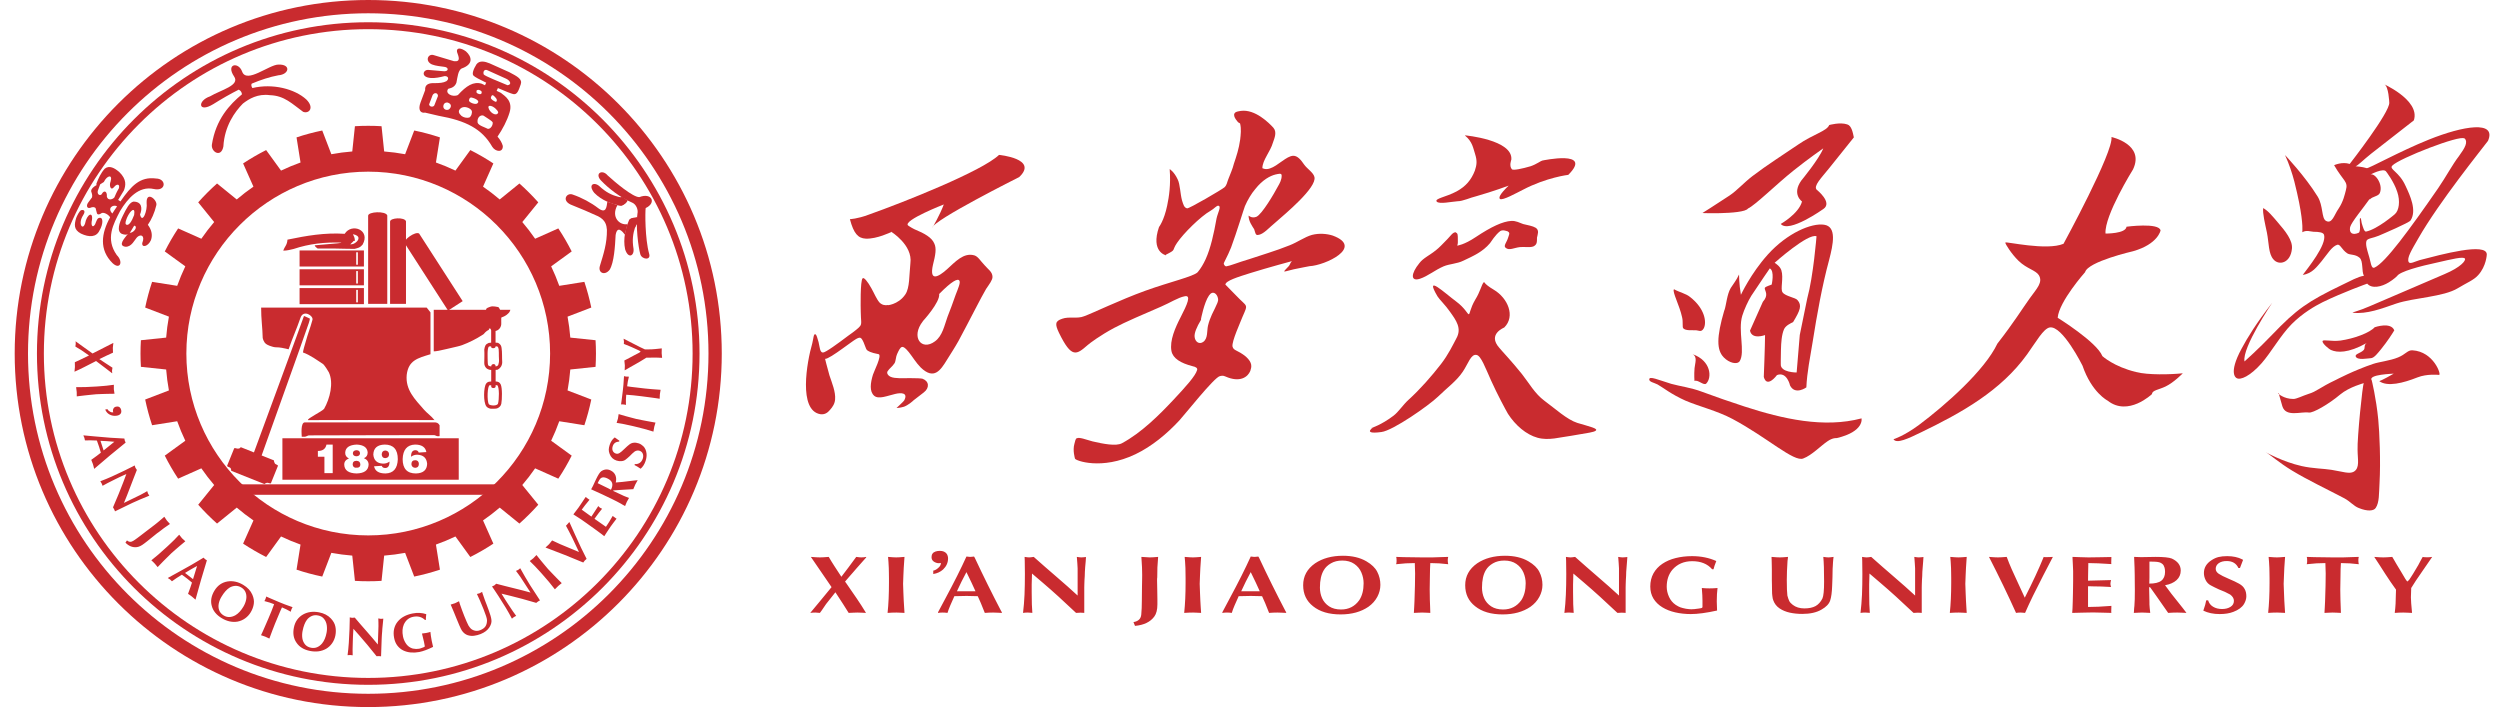 <svg width="99" height="28" viewBox="0 0 99 28" fill="none" xmlns="http://www.w3.org/2000/svg">
<path d="M4.489 13.578C4.476 13.67 4.47 13.734 4.468 13.773C4.467 13.81 4.469 13.874 4.475 13.965C4.397 13.999 4.317 14.036 4.233 14.076C4.15 14.116 4.05 14.164 3.934 14.22C4.001 14.266 4.083 14.319 4.179 14.382C4.276 14.445 4.368 14.505 4.454 14.561C4.444 14.613 4.438 14.649 4.437 14.668C4.435 14.71 4.439 14.746 4.447 14.776L4.433 14.776L4.154 14.561C4.115 14.532 4.076 14.502 4.037 14.473C3.998 14.444 3.959 14.414 3.92 14.384C3.881 14.354 3.842 14.325 3.803 14.296L3.751 14.324C3.685 14.358 3.618 14.392 3.549 14.427C3.481 14.462 3.415 14.496 3.352 14.528C3.289 14.56 3.224 14.592 3.154 14.626C3.085 14.66 3.016 14.691 2.95 14.72C2.951 14.699 2.954 14.668 2.958 14.627C2.963 14.586 2.966 14.555 2.967 14.533C2.967 14.512 2.967 14.48 2.965 14.438C2.964 14.395 2.963 14.364 2.963 14.344C3.026 14.317 3.105 14.279 3.203 14.233C3.299 14.185 3.407 14.134 3.525 14.077L3.219 13.865L3.057 13.768C3.044 13.761 3.031 13.753 3.018 13.743C3.005 13.734 2.994 13.727 2.984 13.722C2.993 13.662 2.998 13.629 2.998 13.625C3 13.584 2.997 13.548 2.992 13.514C3.05 13.555 3.15 13.627 3.289 13.729C3.428 13.831 3.554 13.92 3.665 13.998L4.489 13.578ZM4.24 15.597C4.193 15.599 4.125 15.601 4.036 15.603C3.946 15.605 3.872 15.608 3.813 15.612C3.75 15.617 3.672 15.625 3.578 15.635C3.484 15.646 3.411 15.653 3.361 15.658C3.324 15.662 3.27 15.668 3.199 15.677C3.128 15.687 3.074 15.693 3.04 15.697C3.039 15.678 3.039 15.65 3.039 15.61C3.039 15.572 3.039 15.543 3.038 15.525C3.033 15.459 3.025 15.395 3.014 15.332C3.25 15.335 3.518 15.326 3.819 15.306L3.936 15.297C3.983 15.294 4.034 15.29 4.089 15.285C4.143 15.28 4.185 15.276 4.214 15.274C4.342 15.26 4.44 15.248 4.509 15.237C4.506 15.323 4.506 15.383 4.508 15.415C4.51 15.448 4.519 15.507 4.534 15.592C4.404 15.592 4.306 15.594 4.24 15.597ZM4.487 16.329C4.479 16.312 4.475 16.299 4.473 16.287C4.466 16.25 4.474 16.211 4.497 16.17C4.519 16.134 4.555 16.111 4.605 16.102C4.68 16.089 4.735 16.109 4.769 16.164C4.785 16.188 4.796 16.218 4.801 16.25C4.813 16.318 4.796 16.372 4.748 16.413C4.714 16.437 4.676 16.453 4.634 16.46C4.522 16.48 4.418 16.462 4.322 16.406C4.249 16.36 4.197 16.297 4.167 16.217L4.256 16.202C4.272 16.241 4.308 16.276 4.364 16.306C4.402 16.329 4.443 16.336 4.487 16.329ZM3.316 17.241L3.722 17.279C4.186 17.324 4.588 17.353 4.925 17.366C4.927 17.373 4.929 17.382 4.931 17.392C4.932 17.402 4.934 17.412 4.936 17.423C4.938 17.434 4.94 17.442 4.942 17.449C4.946 17.46 4.951 17.473 4.957 17.485C4.964 17.498 4.971 17.511 4.976 17.523L4.947 17.55C4.55 17.869 4.157 18.197 3.766 18.536L3.748 18.555L3.728 18.562C3.723 18.541 3.714 18.51 3.705 18.471C3.694 18.431 3.687 18.401 3.68 18.38C3.661 18.322 3.639 18.265 3.614 18.21C3.785 18.088 3.912 17.994 3.993 17.927C3.984 17.901 3.973 17.862 3.959 17.811C3.944 17.759 3.933 17.72 3.924 17.694C3.907 17.641 3.878 17.557 3.836 17.444L3.804 17.444C3.731 17.441 3.656 17.439 3.578 17.437C3.501 17.435 3.429 17.437 3.364 17.441C3.36 17.408 3.353 17.374 3.342 17.339C3.331 17.308 3.318 17.277 3.301 17.246L3.316 17.241ZM3.979 17.457L4.103 17.838C4.215 17.752 4.357 17.637 4.528 17.494C4.335 17.475 4.158 17.463 4 17.458L3.979 17.457ZM4.057 19.224C4.048 19.195 4.037 19.168 4.025 19.144C4.011 19.114 3.993 19.085 3.972 19.058C4.119 19.003 4.27 18.941 4.425 18.872C4.58 18.803 4.747 18.725 4.924 18.638C4.96 18.621 5.012 18.595 5.082 18.559C5.151 18.524 5.205 18.497 5.241 18.48C5.281 18.46 5.312 18.444 5.333 18.431C5.346 18.478 5.356 18.509 5.364 18.525C5.372 18.542 5.391 18.571 5.42 18.609C5.372 18.729 5.329 18.841 5.289 18.944C5.249 19.048 5.205 19.163 5.156 19.29C5.107 19.418 5.065 19.527 5.03 19.617C4.994 19.707 4.954 19.807 4.908 19.916L5.561 19.598C5.593 19.582 5.634 19.56 5.682 19.532C5.73 19.504 5.766 19.483 5.791 19.471L5.829 19.448C5.842 19.494 5.852 19.526 5.86 19.541C5.866 19.555 5.875 19.569 5.887 19.586C5.898 19.603 5.907 19.617 5.914 19.628C5.862 19.648 5.825 19.663 5.801 19.675C5.702 19.713 5.617 19.748 5.546 19.78C5.503 19.799 5.469 19.815 5.444 19.826C5.417 19.838 5.385 19.852 5.348 19.868C5.311 19.884 5.277 19.899 5.245 19.914C5.214 19.928 5.188 19.94 5.167 19.951L4.553 20.25C4.553 20.244 4.551 20.237 4.546 20.227C4.542 20.213 4.534 20.195 4.522 20.171C4.505 20.135 4.489 20.108 4.475 20.09C4.64 19.712 4.776 19.379 4.884 19.092L5.004 18.77C4.881 18.825 4.792 18.866 4.738 18.892L4.556 18.981C4.332 19.09 4.167 19.177 4.06 19.239L4.057 19.224ZM5.027 21.401C5.108 21.471 5.196 21.474 5.29 21.41C5.38 21.35 5.479 21.279 5.587 21.194C5.622 21.167 5.674 21.127 5.743 21.074C5.812 21.022 5.864 20.982 5.896 20.957C5.922 20.937 5.961 20.907 6.013 20.868C6.066 20.828 6.105 20.798 6.132 20.777C6.152 20.761 6.18 20.739 6.217 20.709C6.253 20.678 6.282 20.656 6.3 20.641C6.322 20.621 6.358 20.591 6.404 20.552C6.451 20.513 6.485 20.483 6.507 20.463C6.556 20.54 6.589 20.591 6.608 20.614C6.632 20.645 6.673 20.691 6.73 20.749C6.625 20.82 6.548 20.874 6.497 20.91C6.45 20.944 6.379 20.998 6.286 21.072C6.27 21.081 6.248 21.096 6.22 21.118C6.175 21.153 6.113 21.203 6.034 21.268C5.954 21.334 5.885 21.389 5.826 21.435L5.72 21.517C5.606 21.606 5.507 21.656 5.421 21.666C5.255 21.687 5.104 21.628 4.968 21.49L5.027 21.401ZM7.113 21.623C7.078 21.654 7.026 21.699 6.958 21.757C6.89 21.815 6.834 21.864 6.791 21.904C6.745 21.948 6.689 22.003 6.623 22.07C6.556 22.138 6.504 22.189 6.468 22.224C6.442 22.25 6.405 22.29 6.355 22.341C6.305 22.393 6.268 22.432 6.243 22.457C6.231 22.442 6.213 22.421 6.188 22.39C6.164 22.36 6.145 22.337 6.133 22.324C6.089 22.276 6.042 22.231 5.993 22.189C6.178 22.043 6.382 21.868 6.602 21.662L6.688 21.582C6.723 21.55 6.759 21.515 6.799 21.477C6.837 21.438 6.868 21.409 6.89 21.389C6.98 21.298 7.049 21.226 7.096 21.174C7.148 21.244 7.185 21.29 7.207 21.314C7.23 21.338 7.273 21.378 7.339 21.435C7.237 21.517 7.162 21.581 7.113 21.623ZM6.658 22.88L7.015 22.684C7.425 22.462 7.774 22.262 8.061 22.083C8.067 22.088 8.074 22.095 8.081 22.102C8.087 22.11 8.095 22.118 8.102 22.125C8.109 22.133 8.116 22.139 8.122 22.143C8.131 22.151 8.142 22.158 8.155 22.165C8.168 22.172 8.18 22.178 8.191 22.184L8.182 22.224C8.032 22.71 7.889 23.202 7.754 23.702L7.75 23.728L7.737 23.744C7.721 23.73 7.698 23.71 7.667 23.682C7.637 23.654 7.613 23.634 7.595 23.621C7.548 23.583 7.497 23.548 7.446 23.517C7.52 23.32 7.572 23.171 7.602 23.07C7.581 23.053 7.549 23.028 7.509 22.993C7.468 22.958 7.437 22.932 7.415 22.916C7.371 22.881 7.3 22.828 7.202 22.757L7.175 22.775C7.114 22.814 7.05 22.854 6.984 22.896C6.919 22.938 6.861 22.979 6.809 23.019C6.788 22.994 6.762 22.97 6.734 22.947C6.707 22.926 6.679 22.908 6.648 22.893L6.658 22.88ZM7.328 22.689L7.644 22.935C7.688 22.801 7.742 22.626 7.804 22.412C7.633 22.504 7.48 22.593 7.345 22.677L7.328 22.689ZM9.405 24.616C9.197 24.65 8.989 24.605 8.783 24.481C8.567 24.352 8.434 24.187 8.384 23.986C8.332 23.794 8.368 23.596 8.489 23.394C8.614 23.186 8.788 23.063 9.014 23.025C9.223 22.994 9.43 23.039 9.634 23.162C9.806 23.265 9.926 23.395 9.993 23.551C10.049 23.681 10.067 23.802 10.05 23.915C10.033 24.029 9.993 24.14 9.928 24.247C9.871 24.343 9.796 24.423 9.706 24.488C9.614 24.553 9.514 24.595 9.405 24.616ZM9.325 24.362C9.44 24.294 9.544 24.181 9.638 24.025C9.689 23.939 9.726 23.848 9.746 23.751C9.766 23.654 9.762 23.562 9.732 23.475C9.703 23.388 9.645 23.318 9.556 23.264C9.474 23.215 9.391 23.194 9.307 23.201C9.224 23.208 9.148 23.233 9.081 23.277C8.974 23.347 8.869 23.466 8.768 23.635C8.716 23.722 8.68 23.812 8.662 23.904C8.644 23.997 8.65 24.085 8.68 24.168C8.711 24.251 8.77 24.32 8.859 24.373C9.002 24.459 9.157 24.455 9.325 24.362ZM11.101 24.196C11.078 24.253 11.043 24.337 10.995 24.448C10.947 24.559 10.912 24.643 10.89 24.699C10.879 24.727 10.862 24.77 10.84 24.828C10.818 24.885 10.801 24.929 10.788 24.96C10.774 24.994 10.754 25.049 10.727 25.124C10.701 25.198 10.681 25.253 10.667 25.288C10.652 25.281 10.626 25.268 10.589 25.251C10.552 25.233 10.524 25.22 10.505 25.212C10.487 25.205 10.46 25.195 10.422 25.183C10.384 25.171 10.356 25.161 10.336 25.154C10.351 25.122 10.372 25.075 10.402 25.013C10.431 24.95 10.452 24.903 10.464 24.872C10.591 24.585 10.688 24.357 10.756 24.188C10.78 24.128 10.813 24.04 10.855 23.926C10.815 23.91 10.755 23.888 10.673 23.86C10.595 23.836 10.526 23.818 10.468 23.802C10.482 23.787 10.496 23.759 10.511 23.722C10.525 23.689 10.533 23.665 10.537 23.649C10.537 23.647 10.538 23.642 10.539 23.635C10.541 23.628 10.541 23.624 10.541 23.622C10.606 23.653 10.657 23.675 10.692 23.689C10.837 23.753 10.958 23.805 11.057 23.845L11.267 23.929C11.302 23.943 11.354 23.962 11.421 23.985C11.49 24.007 11.544 24.027 11.587 24.044C11.569 24.069 11.556 24.096 11.545 24.122C11.532 24.154 11.521 24.188 11.514 24.225C11.401 24.158 11.285 24.1 11.166 24.052L11.101 24.196ZM12.915 25.692C12.731 25.796 12.52 25.825 12.284 25.779C12.037 25.731 11.856 25.622 11.741 25.45C11.626 25.287 11.591 25.089 11.637 24.857C11.683 24.62 11.805 24.445 12.004 24.332C12.189 24.23 12.399 24.203 12.633 24.248C12.831 24.286 12.987 24.367 13.103 24.491C13.2 24.594 13.259 24.701 13.281 24.813C13.305 24.927 13.305 25.044 13.281 25.167C13.259 25.277 13.217 25.378 13.154 25.47C13.09 25.562 13.01 25.636 12.915 25.692ZM12.753 25.482C12.838 25.378 12.898 25.237 12.932 25.057C12.951 24.96 12.954 24.861 12.94 24.763C12.926 24.665 12.89 24.58 12.832 24.508C12.776 24.437 12.696 24.391 12.595 24.372C12.5 24.353 12.415 24.361 12.339 24.397C12.264 24.432 12.201 24.481 12.153 24.546C12.076 24.648 12.019 24.796 11.981 24.99C11.962 25.088 11.959 25.185 11.973 25.278C11.988 25.371 12.024 25.451 12.081 25.52C12.138 25.588 12.217 25.632 12.319 25.651C12.483 25.683 12.627 25.627 12.753 25.482ZM13.951 25.948C13.921 25.943 13.892 25.94 13.866 25.939C13.832 25.938 13.798 25.94 13.764 25.945C13.785 25.79 13.801 25.627 13.813 25.458C13.825 25.289 13.834 25.105 13.841 24.907C13.842 24.868 13.844 24.809 13.845 24.731C13.847 24.653 13.848 24.594 13.85 24.553C13.851 24.509 13.851 24.474 13.85 24.449C13.897 24.46 13.93 24.465 13.947 24.466C13.967 24.467 14 24.463 14.048 24.456C14.132 24.554 14.21 24.645 14.282 24.73C14.355 24.813 14.437 24.906 14.526 25.009C14.615 25.112 14.692 25.2 14.755 25.274C14.818 25.348 14.887 25.431 14.962 25.522L14.979 25.041L14.987 24.796C14.988 24.759 14.988 24.713 14.986 24.658C14.984 24.603 14.982 24.561 14.982 24.533L14.98 24.489C15.028 24.5 15.06 24.505 15.078 24.506C15.092 24.506 15.109 24.505 15.13 24.503C15.15 24.501 15.167 24.499 15.179 24.499C15.172 24.553 15.169 24.594 15.168 24.62C15.156 24.726 15.146 24.817 15.141 24.895C15.139 24.941 15.136 24.979 15.134 25.006C15.132 25.036 15.129 25.07 15.125 25.11C15.122 25.151 15.12 25.188 15.118 25.223C15.116 25.257 15.115 25.286 15.114 25.309L15.09 25.992C15.085 25.989 15.077 25.988 15.066 25.987C15.052 25.985 15.032 25.983 15.006 25.982C14.965 25.98 14.934 25.982 14.912 25.986C14.656 25.663 14.426 25.386 14.222 25.156L13.995 24.899C13.986 25.033 13.98 25.131 13.978 25.191L13.971 25.393C13.962 25.642 13.96 25.829 13.966 25.952L13.951 25.948ZM16.833 24.553C16.707 24.431 16.552 24.389 16.369 24.424C16.193 24.458 16.067 24.562 15.99 24.733C15.934 24.867 15.923 25.022 15.958 25.2C15.975 25.29 16.009 25.376 16.059 25.458C16.108 25.539 16.169 25.599 16.241 25.639C16.287 25.663 16.324 25.678 16.352 25.684C16.381 25.691 16.424 25.696 16.48 25.699C16.53 25.698 16.569 25.695 16.595 25.69C16.633 25.683 16.681 25.668 16.737 25.645C16.746 25.644 16.761 25.638 16.782 25.628C16.803 25.618 16.815 25.61 16.819 25.605C16.819 25.604 16.82 25.6 16.82 25.594C16.819 25.588 16.82 25.584 16.821 25.584L16.79 25.419C16.773 25.338 16.747 25.228 16.71 25.088C16.765 25.084 16.82 25.077 16.874 25.066C16.934 25.055 16.99 25.041 17.044 25.023C17.053 25.125 17.07 25.242 17.096 25.377C17.107 25.431 17.125 25.512 17.15 25.617C16.938 25.722 16.756 25.789 16.607 25.819C16.491 25.841 16.379 25.847 16.27 25.838C16.161 25.829 16.06 25.802 15.968 25.757C15.877 25.713 15.8 25.649 15.736 25.566C15.673 25.484 15.63 25.383 15.607 25.261C15.582 25.133 15.582 25.014 15.607 24.905C15.633 24.796 15.679 24.7 15.748 24.617C15.816 24.533 15.9 24.464 16.001 24.41C16.103 24.355 16.216 24.317 16.34 24.293C16.532 24.255 16.711 24.265 16.88 24.321C16.868 24.42 16.863 24.495 16.863 24.547L16.833 24.553ZM19.194 23.743C19.202 23.765 19.215 23.798 19.232 23.844C19.249 23.889 19.263 23.923 19.271 23.944C19.281 23.97 19.295 24.007 19.313 24.058C19.332 24.108 19.346 24.147 19.355 24.171C19.415 24.329 19.45 24.456 19.461 24.55C19.473 24.644 19.444 24.743 19.377 24.846C19.306 24.956 19.193 25.043 19.036 25.107C18.948 25.142 18.86 25.165 18.773 25.176C18.685 25.188 18.602 25.179 18.521 25.153C18.441 25.127 18.372 25.076 18.314 25.002C18.297 24.982 18.276 24.949 18.252 24.901C18.236 24.873 18.215 24.828 18.189 24.763C18.172 24.721 18.154 24.677 18.133 24.628C18.112 24.581 18.096 24.543 18.085 24.514L17.981 24.258C17.971 24.233 17.955 24.195 17.933 24.144C17.911 24.092 17.895 24.053 17.884 24.029C17.881 24.02 17.875 24.006 17.866 23.986C17.857 23.968 17.851 23.953 17.846 23.942C17.93 23.918 17.987 23.9 18.02 23.887C18.053 23.873 18.106 23.847 18.177 23.809C18.181 23.819 18.186 23.836 18.193 23.859C18.2 23.883 18.204 23.9 18.208 23.913C18.27 24.093 18.329 24.253 18.385 24.393C18.46 24.578 18.515 24.704 18.552 24.772C18.588 24.827 18.62 24.868 18.646 24.894C18.672 24.92 18.709 24.942 18.754 24.959C18.839 24.993 18.929 24.991 19.022 24.953C19.116 24.915 19.182 24.866 19.223 24.805C19.264 24.744 19.285 24.663 19.286 24.562C19.284 24.493 19.239 24.348 19.15 24.128C19.04 23.855 18.952 23.654 18.886 23.522C18.939 23.511 18.974 23.501 18.994 23.493C19.014 23.485 19.047 23.467 19.092 23.439C19.096 23.454 19.102 23.476 19.11 23.502C19.119 23.529 19.128 23.556 19.139 23.585C19.148 23.615 19.157 23.64 19.165 23.66C19.172 23.681 19.181 23.709 19.194 23.743ZM20.427 24.395C20.399 24.407 20.373 24.421 20.351 24.436C20.323 24.454 20.296 24.475 20.272 24.499C20.199 24.36 20.119 24.217 20.032 24.072C19.944 23.927 19.846 23.771 19.739 23.605C19.717 23.572 19.685 23.523 19.642 23.458C19.598 23.393 19.565 23.343 19.543 23.31C19.519 23.273 19.499 23.244 19.484 23.224C19.529 23.206 19.558 23.192 19.573 23.183C19.589 23.172 19.615 23.15 19.65 23.116C19.775 23.149 19.891 23.179 19.998 23.206C20.106 23.232 20.226 23.262 20.358 23.296C20.491 23.329 20.604 23.356 20.698 23.381C20.792 23.405 20.896 23.433 21.01 23.466L20.614 22.856C20.594 22.826 20.567 22.788 20.534 22.744C20.5 22.7 20.476 22.666 20.46 22.644L20.432 22.608C20.477 22.59 20.507 22.576 20.522 22.566C20.534 22.559 20.547 22.548 20.563 22.534C20.579 22.521 20.591 22.51 20.601 22.502C20.627 22.551 20.647 22.586 20.661 22.608C20.712 22.702 20.757 22.782 20.797 22.849C20.821 22.889 20.841 22.921 20.855 22.944C20.87 22.97 20.888 23 20.908 23.034C20.928 23.069 20.948 23.101 20.966 23.131C20.984 23.16 20.999 23.184 21.012 23.204L21.384 23.777C21.379 23.777 21.372 23.78 21.362 23.787C21.349 23.793 21.332 23.802 21.309 23.817C21.276 23.839 21.251 23.858 21.235 23.874C20.84 23.756 20.493 23.662 20.194 23.59L19.86 23.509C19.93 23.625 19.981 23.708 20.014 23.758L20.124 23.928C20.26 24.138 20.366 24.291 20.441 24.389L20.427 24.395ZM21.427 22.207C21.458 22.244 21.501 22.296 21.559 22.365C21.615 22.434 21.663 22.491 21.702 22.534C21.745 22.582 21.799 22.639 21.866 22.706C21.931 22.773 21.982 22.826 22.017 22.863C22.043 22.89 22.081 22.928 22.131 22.978C22.183 23.029 22.221 23.067 22.245 23.092C22.231 23.104 22.208 23.122 22.177 23.146C22.147 23.169 22.124 23.188 22.111 23.2C22.062 23.244 22.016 23.29 21.973 23.337C21.831 23.149 21.659 22.944 21.457 22.719L21.379 22.632C21.347 22.597 21.312 22.559 21.275 22.52C21.237 22.48 21.208 22.448 21.189 22.427C21.1 22.335 21.029 22.265 20.978 22.217C21.048 22.167 21.095 22.13 21.119 22.108C21.144 22.086 21.185 22.043 21.243 21.979C21.323 22.082 21.385 22.158 21.427 22.207ZM23.23 22.132C23.223 22.139 23.211 22.149 23.194 22.164C23.177 22.177 23.165 22.189 23.156 22.198C23.133 22.222 23.113 22.249 23.097 22.276C22.87 22.179 22.628 22.08 22.371 21.978C22.114 21.877 21.858 21.778 21.602 21.682C21.671 21.622 21.717 21.579 21.743 21.551C21.769 21.523 21.809 21.474 21.864 21.401C21.969 21.454 22.076 21.503 22.185 21.55C22.293 21.597 22.418 21.649 22.561 21.707C22.704 21.766 22.826 21.816 22.927 21.859C22.744 21.455 22.571 21.108 22.41 20.816C22.415 20.812 22.42 20.809 22.423 20.807C22.425 20.806 22.428 20.804 22.431 20.802C22.484 20.745 22.522 20.701 22.546 20.671C22.606 20.806 22.68 20.97 22.767 21.163C22.854 21.356 22.936 21.533 23.012 21.694C23.089 21.855 23.162 22.002 23.23 22.132ZM22.706 20.369C22.729 20.337 22.763 20.293 22.807 20.236C22.852 20.18 22.888 20.131 22.915 20.093C22.957 20.033 23.006 19.959 23.062 19.875C23.118 19.79 23.161 19.725 23.191 19.681C23.22 19.704 23.263 19.735 23.322 19.776C23.329 19.779 23.336 19.783 23.346 19.789C23.208 19.954 23.105 20.085 23.037 20.183C23.078 20.214 23.14 20.259 23.223 20.317C23.245 20.333 23.277 20.356 23.321 20.388C23.365 20.42 23.397 20.443 23.419 20.458L23.692 20.04C23.723 20.074 23.748 20.097 23.767 20.109C23.783 20.121 23.809 20.133 23.843 20.147C23.751 20.259 23.671 20.363 23.605 20.457C23.599 20.466 23.588 20.48 23.574 20.5C23.559 20.519 23.548 20.534 23.541 20.544L23.77 20.704L23.995 20.862C24.073 20.752 24.162 20.608 24.262 20.431C24.29 20.453 24.333 20.484 24.392 20.526C24.398 20.528 24.406 20.532 24.416 20.539C24.39 20.573 24.35 20.626 24.296 20.696C24.243 20.765 24.204 20.819 24.179 20.854C24.162 20.878 24.138 20.915 24.106 20.963C24.074 21.012 24.051 21.047 24.035 21.07C24.012 21.103 23.977 21.158 23.929 21.234C23.918 21.225 23.902 21.211 23.879 21.194C23.857 21.177 23.841 21.165 23.831 21.156C23.797 21.131 23.744 21.092 23.669 21.036C23.595 20.981 23.539 20.94 23.5 20.913C23.471 20.893 23.426 20.861 23.366 20.818C23.306 20.774 23.261 20.742 23.231 20.721L23.022 20.574C22.991 20.552 22.943 20.521 22.877 20.48C22.811 20.438 22.763 20.407 22.73 20.386L22.706 20.369ZM24.43 19.411C24.361 19.415 24.318 19.418 24.302 19.42C24.292 19.421 24.285 19.424 24.283 19.43C24.279 19.436 24.282 19.441 24.29 19.444C24.329 19.463 24.387 19.491 24.466 19.526C24.544 19.562 24.603 19.589 24.641 19.608L24.695 19.634C24.749 19.658 24.82 19.687 24.909 19.72C24.899 19.737 24.884 19.764 24.865 19.798C24.845 19.832 24.83 19.858 24.822 19.875C24.813 19.892 24.802 19.92 24.787 19.958C24.772 19.995 24.76 20.023 24.753 20.04L24.718 20.019C24.703 20.011 24.687 20.003 24.671 19.994C24.654 19.984 24.641 19.977 24.632 19.972C24.623 19.966 24.61 19.959 24.592 19.947C24.511 19.9 24.382 19.834 24.209 19.749C24.17 19.73 24.111 19.701 24.03 19.664C23.95 19.625 23.89 19.597 23.851 19.578C23.759 19.533 23.611 19.466 23.409 19.377L23.481 19.244C23.496 19.213 23.518 19.166 23.546 19.102C23.575 19.039 23.598 18.991 23.613 18.96C23.69 18.802 23.754 18.703 23.808 18.662C23.93 18.579 24.054 18.568 24.179 18.629C24.273 18.674 24.336 18.739 24.371 18.823C24.405 18.908 24.409 19.003 24.384 19.107C24.499 19.101 24.74 19.076 25.107 19.029L25.253 19.015C25.243 19.033 25.227 19.062 25.204 19.102C25.182 19.14 25.166 19.17 25.157 19.188C25.128 19.247 25.102 19.308 25.079 19.371L24.566 19.401L24.43 19.411ZM23.9 19.247L24.054 19.322C24.117 19.352 24.164 19.377 24.195 19.395C24.248 19.287 24.262 19.198 24.24 19.127C24.217 19.056 24.158 18.997 24.063 18.951C24.025 18.932 23.99 18.919 23.959 18.911C23.917 18.901 23.881 18.899 23.85 18.908C23.821 18.916 23.796 18.931 23.775 18.952C23.755 18.974 23.736 19.002 23.718 19.035C23.701 19.069 23.684 19.102 23.667 19.133L23.9 19.247ZM24.519 17.486C24.386 17.493 24.302 17.553 24.264 17.669C24.242 17.738 24.242 17.799 24.265 17.853C24.289 17.906 24.331 17.942 24.389 17.961C24.438 17.977 24.487 17.969 24.536 17.938C24.585 17.907 24.648 17.854 24.726 17.777C24.803 17.701 24.869 17.643 24.923 17.602C24.977 17.56 25.035 17.537 25.096 17.532C25.152 17.524 25.218 17.533 25.292 17.557C25.355 17.577 25.415 17.615 25.472 17.668C25.544 17.737 25.587 17.833 25.602 17.954C25.613 18.043 25.601 18.143 25.565 18.254C25.523 18.383 25.458 18.486 25.369 18.562C25.275 18.497 25.194 18.449 25.126 18.416L25.139 18.377C25.213 18.384 25.279 18.367 25.335 18.329C25.39 18.29 25.43 18.234 25.454 18.162C25.476 18.093 25.477 18.029 25.455 17.971C25.434 17.912 25.391 17.872 25.325 17.85C25.266 17.831 25.204 17.839 25.139 17.875C25.072 17.926 25.003 17.99 24.932 18.066C24.911 18.088 24.882 18.112 24.846 18.142C24.81 18.171 24.787 18.19 24.776 18.199C24.731 18.236 24.676 18.256 24.61 18.261C24.544 18.267 24.48 18.259 24.416 18.239C24.281 18.195 24.189 18.106 24.141 17.975C24.117 17.915 24.106 17.858 24.107 17.803C24.109 17.75 24.12 17.688 24.143 17.619C24.182 17.499 24.244 17.404 24.327 17.335C24.331 17.334 24.337 17.331 24.346 17.323C24.403 17.367 24.464 17.41 24.529 17.454L24.519 17.486Z" fill="#C92B2F"/>
<path d="M24.78 16.48C24.826 16.492 24.892 16.509 24.978 16.533C25.064 16.558 25.136 16.576 25.193 16.59C25.255 16.604 25.332 16.62 25.425 16.637C25.518 16.654 25.59 16.668 25.639 16.678C25.675 16.686 25.729 16.695 25.799 16.707C25.871 16.719 25.924 16.729 25.958 16.735C25.953 16.753 25.944 16.781 25.933 16.818C25.921 16.855 25.913 16.883 25.909 16.9C25.895 16.964 25.884 17.028 25.875 17.092C25.651 17.02 25.392 16.95 25.099 16.881L24.984 16.855C24.938 16.845 24.889 16.834 24.835 16.823C24.781 16.812 24.739 16.803 24.711 16.796C24.585 16.772 24.487 16.755 24.418 16.746C24.446 16.664 24.463 16.607 24.471 16.575C24.478 16.543 24.487 16.484 24.498 16.398C24.623 16.436 24.717 16.463 24.78 16.48ZM24.991 15.32C25.052 15.326 25.142 15.337 25.263 15.352C25.383 15.367 25.473 15.378 25.533 15.384C25.563 15.387 25.608 15.392 25.67 15.397C25.732 15.402 25.779 15.407 25.811 15.41C25.849 15.414 25.907 15.418 25.986 15.423C26.065 15.428 26.123 15.433 26.16 15.436C26.158 15.453 26.153 15.481 26.146 15.521C26.139 15.562 26.134 15.592 26.131 15.613C26.129 15.632 26.128 15.661 26.127 15.7C26.125 15.74 26.124 15.77 26.123 15.791C26.088 15.786 26.037 15.778 25.969 15.767C25.901 15.756 25.849 15.749 25.816 15.746C25.506 15.703 25.259 15.673 25.078 15.654C25.014 15.647 24.921 15.64 24.799 15.631C24.795 15.674 24.79 15.738 24.786 15.823C24.785 15.906 24.786 15.977 24.787 16.037C24.768 16.028 24.738 16.022 24.698 16.017C24.662 16.014 24.637 16.012 24.62 16.013C24.618 16.014 24.613 16.014 24.607 16.015C24.6 16.015 24.595 16.016 24.593 16.017C24.605 15.945 24.612 15.89 24.616 15.853C24.638 15.696 24.654 15.565 24.665 15.459L24.688 15.234C24.693 15.197 24.696 15.142 24.699 15.07C24.702 14.999 24.706 14.941 24.711 14.895C24.74 14.905 24.769 14.911 24.797 14.914C24.832 14.917 24.868 14.918 24.905 14.915C24.871 15.042 24.848 15.17 24.835 15.297L24.991 15.32ZM24.744 14.47C24.743 14.431 24.736 14.366 24.724 14.276C24.755 14.26 24.786 14.243 24.818 14.227C24.849 14.21 24.881 14.194 24.913 14.178C24.959 14.155 25.026 14.118 25.115 14.07C25.156 14.048 25.219 14.016 25.302 13.973C25.343 13.948 25.366 13.933 25.372 13.926C25.372 13.927 25.371 13.927 25.371 13.927C25.368 13.927 25.353 13.915 25.327 13.891C25.307 13.879 25.284 13.868 25.258 13.857C25.21 13.832 25.123 13.792 24.995 13.737C24.952 13.717 24.892 13.692 24.813 13.663C24.794 13.655 24.773 13.647 24.75 13.638C24.727 13.628 24.71 13.621 24.701 13.617C24.702 13.615 24.703 13.61 24.704 13.605C24.705 13.6 24.706 13.595 24.707 13.593C24.709 13.576 24.709 13.553 24.708 13.522C24.707 13.488 24.702 13.451 24.694 13.412C24.769 13.448 24.901 13.516 25.09 13.615C25.279 13.714 25.43 13.788 25.54 13.837C25.652 13.837 25.736 13.837 25.793 13.834C25.864 13.832 26.001 13.819 26.206 13.796C26.206 13.816 26.205 13.848 26.204 13.89C26.202 13.932 26.202 13.964 26.202 13.985C26.205 14.048 26.21 14.109 26.219 14.17C26.059 14.159 25.893 14.157 25.72 14.163C25.692 14.162 25.65 14.162 25.596 14.164C25.528 14.208 25.46 14.25 25.393 14.289C25.326 14.329 25.256 14.37 25.182 14.412C25.107 14.454 25.029 14.498 24.948 14.544C24.866 14.591 24.796 14.631 24.737 14.666C24.743 14.575 24.745 14.51 24.744 14.47Z" fill="#C92B2F"/>
<path fill-rule="evenodd" clip-rule="evenodd" d="M14.582 0C22.312 0 28.582 6.27 28.582 14C28.582 21.73 22.312 28 14.582 28C6.851 28 0.582 21.73 0.582 14C0.582 6.27 6.851 0 14.582 0ZM14.582 0.526C22.022 0.526 28.056 6.56 28.056 14C28.056 21.44 22.022 27.474 14.582 27.474C7.142 27.474 1.109 21.44 1.109 14C1.109 6.56 7.142 0.526 14.582 0.526Z" fill="#C92B2F"/>
<path d="M14.582 0.881C18.204 0.881 21.484 2.35 23.858 4.724C26.232 7.098 27.701 10.378 27.701 14C27.701 17.622 26.232 20.902 23.858 23.276C21.484 25.65 18.204 27.119 14.582 27.119C10.96 27.119 7.68 25.65 5.306 23.276C2.932 20.902 1.463 17.622 1.463 14C1.463 10.378 2.932 7.098 5.306 4.724C7.68 2.35 10.96 0.881 14.582 0.881ZM23.665 4.918C21.34 2.593 18.128 1.155 14.582 1.155C11.036 1.155 7.824 2.593 5.5 4.918C3.175 7.242 1.737 10.454 1.737 14C1.737 17.546 3.175 20.758 5.5 23.082C7.824 25.407 11.036 26.846 14.582 26.846C18.128 26.846 21.34 25.407 23.665 23.082C25.989 20.758 27.427 17.546 27.427 14C27.427 10.454 25.989 7.242 23.665 4.918Z" fill="#C92B2F"/>
<path fill-rule="evenodd" clip-rule="evenodd" d="M15.109 4.998L15.213 5.998C15.494 6.02 15.771 6.057 16.043 6.107L16.403 5.168C16.75 5.239 17.089 5.331 17.421 5.441L17.263 6.435C17.527 6.529 17.784 6.636 18.035 6.756L18.625 5.943C18.94 6.102 19.245 6.279 19.537 6.472L19.128 7.391C19.357 7.549 19.577 7.719 19.789 7.899L20.569 7.266C20.832 7.501 21.081 7.75 21.316 8.013L20.683 8.793C20.863 9.005 21.033 9.225 21.191 9.454L22.109 9.045C22.303 9.337 22.48 9.642 22.639 9.957L21.826 10.547C21.946 10.798 22.052 11.055 22.147 11.319L23.141 11.161C23.251 11.492 23.343 11.832 23.415 12.179L22.475 12.539C22.525 12.811 22.562 13.088 22.584 13.369L23.584 13.473C23.594 13.648 23.6 13.823 23.6 14C23.6 14.177 23.594 14.352 23.584 14.527L22.584 14.632C22.562 14.912 22.525 15.189 22.475 15.461L23.415 15.821C23.343 16.168 23.251 16.507 23.141 16.839L22.147 16.681C22.052 16.945 21.946 17.202 21.826 17.453L22.639 18.043C22.48 18.358 22.303 18.663 22.109 18.955L21.191 18.546C21.033 18.775 20.863 18.995 20.682 19.207L21.316 19.987C21.081 20.25 20.832 20.499 20.569 20.733L19.789 20.101C19.577 20.281 19.357 20.451 19.128 20.609L19.537 21.528C19.245 21.721 18.94 21.898 18.625 22.057L18.035 21.244C17.784 21.364 17.527 21.471 17.263 21.565L17.421 22.559C17.089 22.669 16.75 22.761 16.403 22.832L16.043 21.893C15.771 21.944 15.494 21.98 15.213 22.002L15.109 23.002C14.934 23.013 14.759 23.018 14.582 23.018C14.405 23.018 14.229 23.013 14.055 23.002L13.95 22.002C13.67 21.98 13.393 21.943 13.121 21.893L12.761 22.832C12.414 22.761 12.074 22.669 11.743 22.559L11.901 21.565C11.637 21.471 11.38 21.364 11.129 21.244L10.539 22.057C10.224 21.898 9.919 21.721 9.627 21.528L10.037 20.609C9.807 20.451 9.586 20.281 9.375 20.101L8.595 20.733C8.332 20.499 8.083 20.25 7.849 19.987L8.481 19.207C8.301 18.995 8.131 18.775 7.973 18.546L7.054 18.955C6.861 18.663 6.684 18.358 6.525 18.043L7.338 17.453C7.218 17.202 7.111 16.945 7.017 16.681L6.023 16.839C5.913 16.508 5.821 16.168 5.749 15.821L6.689 15.461C6.638 15.189 6.602 14.912 6.58 14.632L5.58 14.527C5.569 14.352 5.564 14.177 5.564 14C5.564 13.823 5.569 13.648 5.58 13.473L6.58 13.369C6.602 13.088 6.638 12.811 6.689 12.539L5.749 12.179C5.821 11.832 5.913 11.493 6.023 11.161L7.017 11.319C7.111 11.055 7.218 10.798 7.338 10.547L6.525 9.957C6.684 9.642 6.861 9.337 7.054 9.045L7.973 9.454C8.131 9.225 8.301 9.005 8.481 8.793L7.849 8.013C8.082 7.75 8.332 7.501 8.595 7.266L9.375 7.899C9.586 7.719 9.807 7.549 10.036 7.391L9.627 6.472C9.919 6.279 10.224 6.102 10.539 5.943L11.129 6.756C11.38 6.636 11.637 6.529 11.901 6.435L11.743 5.441C12.074 5.331 12.414 5.239 12.761 5.168L13.121 6.107C13.393 6.056 13.67 6.02 13.95 5.998L14.055 4.998C14.229 4.987 14.405 4.982 14.582 4.982C14.759 4.982 14.934 4.987 15.109 4.998ZM14.582 6.798C18.549 6.798 21.784 10.033 21.784 14C21.784 17.967 18.549 21.202 14.582 21.202C10.616 21.202 7.38 17.967 7.38 14C7.38 10.033 10.616 6.798 14.582 6.798Z" fill="#C92B2F"/>
<path fill-rule="evenodd" clip-rule="evenodd" d="M10.341 12.18C12.546 12.18 14.693 12.18 16.896 12.18L17.047 12.371C17.047 12.375 17.047 12.379 17.047 12.383C17.047 12.932 17.047 13.476 17.047 14.027C16.536 14.183 16.177 14.27 16.106 14.842C16.048 15.441 16.436 15.817 16.791 16.224C16.915 16.366 17.082 16.475 17.203 16.633C17.206 16.637 17.209 16.636 17.203 16.636C15.906 16.625 13.494 16.634 12.197 16.637C12.142 16.582 12.739 16.303 12.834 16.19C13.064 15.786 13.22 15.167 13.023 14.745C12.996 14.688 12.854 14.471 12.8 14.421C12.543 14.254 12.29 14.062 11.997 13.957C12.015 13.828 12.063 13.682 12.097 13.562C12.201 13.183 12.267 13.052 12.372 12.672C12.428 12.507 12.015 12.246 11.901 12.579C11.743 13.039 11.596 13.345 11.429 13.832C11.195 13.783 11.144 13.756 10.897 13.751C10.849 13.75 10.717 13.71 10.673 13.691C10.557 13.643 10.491 13.61 10.44 13.494C10.43 13.471 10.404 13.407 10.403 13.383C10.397 13.001 10.338 12.616 10.341 12.18Z" fill="#C92B2F"/>
<path fill-rule="evenodd" clip-rule="evenodd" d="M17.176 12.267H19.245C19.247 12.263 19.249 12.258 19.25 12.254C19.264 12.211 19.273 12.206 19.316 12.185C19.355 12.167 19.451 12.131 19.492 12.131C19.54 12.13 19.654 12.139 19.729 12.16C19.764 12.17 19.781 12.241 19.804 12.267H20.211V12.269C20.177 12.367 20.171 12.376 20.058 12.472C20.028 12.498 19.97 12.526 19.918 12.549C19.893 12.56 19.881 12.555 19.853 12.577C19.851 12.579 19.851 12.588 19.85 12.599C19.853 12.665 19.845 12.728 19.85 12.787C19.862 12.943 19.766 13.079 19.624 13.106C19.624 13.217 19.624 13.41 19.624 13.568C19.656 13.569 19.688 13.572 19.721 13.576C19.826 13.634 19.849 13.691 19.862 13.775C19.89 13.95 19.875 14.174 19.888 14.347C19.884 14.5 19.797 14.595 19.704 14.641C19.696 14.645 19.666 14.648 19.627 14.649C19.627 14.801 19.627 14.954 19.627 15.106C19.719 15.111 19.784 15.13 19.829 15.224C19.895 15.366 19.884 15.817 19.852 15.989C19.833 16.085 19.76 16.144 19.683 16.173C19.656 16.187 19.448 16.192 19.411 16.182C19.337 16.161 19.289 16.133 19.258 16.09C19.134 15.923 19.149 15.329 19.253 15.189C19.284 15.148 19.324 15.121 19.378 15.114C19.402 15.111 19.427 15.109 19.452 15.107C19.452 14.954 19.452 14.802 19.452 14.649C19.422 14.648 19.398 14.646 19.389 14.644C19.314 14.623 19.267 14.595 19.236 14.552C19.204 14.509 19.176 14.453 19.177 14.372C19.179 14.215 19.188 14.005 19.177 13.839C19.205 13.693 19.22 13.635 19.354 13.579C19.377 13.576 19.425 13.571 19.45 13.569V13.075C19.447 13.073 19.443 13.071 19.44 13.069C19.43 13.063 19.444 13.029 19.434 13.022C19.428 13.018 19.418 13.017 19.407 13.015C19.407 13.016 19.407 13.016 19.407 13.016C19.406 13.015 19.406 13.015 19.405 13.015C19.402 13.015 19.361 13.009 19.361 13.009C19.36 13.028 19.369 13.049 19.354 13.062C19.351 13.064 19.348 13.066 19.345 13.069C19.315 13.081 19.241 13.121 19.152 13.231C19.143 13.237 19.134 13.243 19.125 13.25C18.854 13.427 18.565 13.568 18.303 13.666C18.241 13.689 18.178 13.705 18.117 13.72C17.803 13.799 17.537 13.852 17.373 13.89C17.272 13.914 17.2 13.912 17.176 13.913V12.267ZM19.627 15.252C19.627 15.269 19.627 15.285 19.627 15.302C19.627 15.39 19.452 15.386 19.452 15.306C19.452 15.29 19.452 15.273 19.452 15.257C19.43 15.258 19.41 15.254 19.395 15.255C19.297 15.263 19.279 15.89 19.36 16.009C19.412 16.067 19.69 16.088 19.722 15.979C19.765 15.834 19.781 15.322 19.69 15.256C19.672 15.254 19.651 15.252 19.627 15.252ZM19.624 13.714C19.624 13.72 19.624 13.726 19.624 13.731C19.614 13.809 19.441 13.806 19.45 13.736V13.719C19.421 13.713 19.371 13.714 19.364 13.723C19.285 13.778 19.313 14.178 19.312 14.266C19.311 14.314 19.316 14.448 19.337 14.472C19.354 14.49 19.398 14.505 19.452 14.513C19.452 14.511 19.452 14.509 19.452 14.508C19.452 14.397 19.627 14.378 19.627 14.507C19.627 14.509 19.627 14.51 19.627 14.512C19.684 14.501 19.723 14.479 19.734 14.441C19.749 14.39 19.765 14.323 19.761 14.254C19.756 14.165 19.752 14.047 19.754 13.966C19.747 13.879 19.764 13.772 19.69 13.718C19.672 13.716 19.649 13.714 19.624 13.714Z" fill="#C92B2F"/>
<path fill-rule="evenodd" clip-rule="evenodd" d="M12.073 16.726C13.794 16.726 15.516 16.726 17.239 16.726C17.356 16.741 17.372 16.794 17.408 16.84C17.408 16.983 17.408 17.128 17.408 17.272C17.381 17.272 17.352 17.273 17.325 17.273C17.284 17.273 17.23 17.23 17.189 17.23C15.507 17.236 13.912 17.233 12.232 17.241C12.204 17.241 12.105 17.294 12.077 17.294C12.035 17.295 11.992 17.295 11.949 17.295C11.947 17.209 11.896 16.726 12.073 16.726Z" fill="#C92B2F"/>
<path fill-rule="evenodd" clip-rule="evenodd" d="M11.863 11.408H14.411V12.044H11.863V11.408ZM14.106 11.479H14.171V11.973H14.106V11.479Z" fill="#C92B2F"/>
<path fill-rule="evenodd" clip-rule="evenodd" d="M11.863 10.663H14.411V11.299H11.863V10.663ZM14.106 10.734H14.171V11.227H14.106V10.734Z" fill="#C92B2F"/>
<path fill-rule="evenodd" clip-rule="evenodd" d="M11.863 9.918H14.411V10.554H11.863V9.918ZM14.106 9.99H14.171V10.483H14.106V9.99Z" fill="#C92B2F"/>
<path fill-rule="evenodd" clip-rule="evenodd" d="M15.336 8.529V12.033H14.578C14.578 10.87 14.578 9.707 14.578 8.543C14.578 8.379 15.266 8.347 15.336 8.529Z" fill="#C92B2F"/>
<path fill-rule="evenodd" clip-rule="evenodd" d="M16.077 8.761V12.033H15.447C15.447 10.947 15.447 9.861 15.447 8.775C15.447 8.622 16.019 8.591 16.077 8.761Z" fill="#C92B2F"/>
<path fill-rule="evenodd" clip-rule="evenodd" d="M16.598 9.249L18.322 11.925L17.743 12.299C17.171 11.41 16.598 10.522 16.026 9.634C15.945 9.509 16.454 9.145 16.598 9.249Z" fill="#C92B2F"/>
<path fill-rule="evenodd" clip-rule="evenodd" d="M9.094 19.18H20.016C19.97 19.247 19.922 19.314 19.875 19.379C19.846 19.418 19.818 19.457 19.789 19.495C19.782 19.504 19.775 19.514 19.767 19.523C19.749 19.547 19.731 19.571 19.713 19.594H9.396C9.382 19.576 9.368 19.559 9.355 19.54C9.339 19.519 9.322 19.498 9.306 19.476C9.284 19.447 9.262 19.417 9.24 19.387C9.191 19.319 9.142 19.25 9.094 19.18Z" fill="#C92B2F"/>
<path fill-rule="evenodd" clip-rule="evenodd" d="M14.041 9.856C13.79 9.856 13.54 9.847 13.289 9.843C13.052 9.843 12.816 9.843 12.58 9.843C12.519 9.797 12.485 9.775 12.465 9.725C12.461 9.714 12.457 9.715 12.47 9.714C13.443 9.631 13.517 9.627 13.514 9.607C12.847 9.586 12.249 9.652 11.627 9.859C11.494 9.89 11.355 9.929 11.217 9.926C11.279 9.744 11.368 9.714 11.384 9.49C12.139 9.333 12.859 9.208 13.649 9.259C13.928 8.816 14.688 9.106 14.359 9.687C14.255 9.809 14.194 9.815 14.041 9.856ZM13.873 9.681C13.901 9.629 13.969 9.597 14.001 9.542C14.02 9.539 14.038 9.536 14.056 9.534C14.038 9.378 14.03 9.396 13.975 9.274C14.283 9.331 14.23 9.512 14.057 9.624C13.978 9.675 13.947 9.664 13.873 9.681Z" fill="#C92B2F"/>
<path fill-rule="evenodd" clip-rule="evenodd" d="M10.021 18.012C10.145 17.678 12.048 12.507 12.038 12.512L12.267 12.615C12.267 12.615 12.287 12.604 12.228 12.793C12.169 12.982 11.541 14.733 11.541 14.733L10.328 18.128L10.021 18.012Z" fill="#C92B2F"/>
<path fill-rule="evenodd" clip-rule="evenodd" d="M10.37 18.04C10.548 18.111 10.717 18.178 10.848 18.231C10.851 18.249 10.852 18.267 10.855 18.286C10.873 18.317 10.876 18.353 10.904 18.373C10.95 18.406 11.02 18.416 11.004 18.453C10.913 18.679 10.822 18.905 10.73 19.131C10.718 19.161 10.652 19.125 10.593 19.117C10.566 19.114 10.545 19.128 10.522 19.135C10.505 19.146 10.487 19.156 10.47 19.167C10.121 19.025 9.508 18.786 9.158 18.645C9.156 18.628 9.154 18.612 9.152 18.596C9.145 18.578 9.143 18.547 9.13 18.535C9.074 18.481 8.975 18.491 8.999 18.431C9.09 18.207 9.18 17.983 9.271 17.76C9.283 17.728 9.346 17.756 9.407 17.766C9.434 17.77 9.462 17.758 9.483 17.756C9.499 17.744 9.521 17.722 9.537 17.709C9.681 17.768 9.869 17.842 10.065 17.92L10.37 18.04Z" fill="#C92B2F"/>
<path fill-rule="evenodd" clip-rule="evenodd" d="M11.183 17.356H18.166V18.997H11.183V17.356ZM13.175 17.605H12.928C12.895 17.774 12.781 17.858 12.588 17.858V18.087H12.847V18.736H13.175V17.605ZM14.158 18.52C14.038 18.537 13.974 18.493 13.966 18.39C13.966 18.296 14.018 18.248 14.121 18.248C14.216 18.252 14.265 18.3 14.27 18.39C14.27 18.469 14.232 18.512 14.158 18.52ZM14.115 18.069C14.024 18.065 13.977 18.026 13.973 17.951C13.977 17.873 14.026 17.832 14.121 17.828C14.208 17.832 14.253 17.873 14.257 17.951C14.253 18.026 14.205 18.065 14.115 18.069ZM13.818 18.155C13.69 18.205 13.629 18.287 13.632 18.403C13.641 18.625 13.804 18.741 14.121 18.749C14.426 18.741 14.585 18.625 14.597 18.403C14.597 18.283 14.535 18.197 14.412 18.143C14.51 18.106 14.56 18.029 14.56 17.914C14.543 17.721 14.399 17.618 14.127 17.605C13.835 17.618 13.682 17.722 13.67 17.921C13.665 18.028 13.715 18.106 13.818 18.155ZM15.253 18.143C15.166 18.139 15.121 18.089 15.116 17.994C15.121 17.895 15.168 17.844 15.259 17.84C15.349 17.849 15.399 17.895 15.407 17.982C15.407 18.081 15.355 18.135 15.253 18.143ZM14.813 18.465C14.85 18.654 15.001 18.749 15.265 18.749C15.578 18.741 15.741 18.553 15.753 18.186C15.753 17.799 15.58 17.605 15.234 17.605C14.941 17.613 14.791 17.745 14.783 18.001C14.803 18.227 14.929 18.347 15.16 18.359C15.259 18.364 15.347 18.336 15.425 18.279C15.425 18.448 15.368 18.533 15.253 18.533C15.182 18.533 15.137 18.503 15.116 18.446L14.813 18.465ZM16.446 18.224C16.536 18.227 16.584 18.277 16.588 18.372C16.584 18.471 16.534 18.522 16.44 18.526C16.349 18.518 16.299 18.469 16.291 18.378C16.295 18.275 16.347 18.224 16.446 18.224ZM16.884 17.902C16.848 17.704 16.697 17.605 16.434 17.605C16.12 17.618 15.957 17.809 15.945 18.18C15.945 18.559 16.12 18.749 16.471 18.749C16.759 18.741 16.908 18.613 16.915 18.366C16.895 18.139 16.769 18.02 16.538 18.007C16.44 18.003 16.353 18.029 16.279 18.087C16.275 17.918 16.33 17.832 16.446 17.828C16.516 17.828 16.561 17.858 16.582 17.921L16.884 17.902Z" fill="#C92B2F"/>
<path fill-rule="evenodd" clip-rule="evenodd" d="M19.387 2.508C19.207 2.435 18.993 2.381 18.869 2.545C18.742 2.747 18.681 2.935 18.753 2.997C18.795 3.045 19.002 3.155 19.253 3.274L19.206 3.377L19.078 3.316C18.749 3.214 18.466 3.4 18.134 3.763C17.92 3.863 17.605 3.701 17.75 3.517C17.928 3.478 18.023 3.41 18.074 3.274C18.122 3.033 18.142 2.793 18.277 2.714C18.763 2.546 18.682 2.241 18.453 2.036C18.258 1.891 18.065 1.871 18.097 2.056C18.158 2.238 18.266 2.455 17.98 2.424L17.18 2.184C16.953 2.106 16.809 2.418 17.105 2.552C17.266 2.614 17.447 2.624 17.589 2.646C17.79 2.663 17.776 2.856 17.536 2.818L16.957 2.768C16.757 2.757 16.647 3.054 17.055 3.088C17.233 3.102 17.426 3.059 17.608 3.013C17.767 3.011 17.786 3.136 17.677 3.215C17.56 3.28 17.403 3.291 17.221 3.292C16.996 3.28 16.815 3.338 16.836 3.569L16.655 4.053C16.544 4.345 16.647 4.493 16.834 4.46L17.364 4.584C18.457 4.78 19.085 5.1 19.496 5.817C19.623 6.015 19.926 6.053 19.911 5.777C19.876 5.649 19.805 5.531 19.702 5.41C19.906 5.109 20.078 4.783 20.177 4.46C20.32 4 20.002 3.81 19.835 3.677L19.667 3.597L19.718 3.487C20 3.611 20.253 3.711 20.325 3.726C20.476 3.76 20.532 3.598 20.622 3.339C20.693 3.133 20.49 3.028 20.167 2.858L19.387 2.508ZM19.545 3.786C19.484 3.744 19.457 3.792 19.439 3.868C19.43 3.935 19.573 4.016 19.643 4.036C19.733 3.953 19.615 3.849 19.545 3.786ZM18.949 3.558C18.906 3.562 18.853 3.562 18.87 3.659C18.891 3.715 19.04 3.761 19.067 3.699C19.1 3.615 19.038 3.574 18.949 3.558ZM19.34 4.251C19.332 4.137 19.519 4.206 19.603 4.282C19.65 4.329 19.745 4.409 19.725 4.47C19.647 4.627 19.372 4.447 19.34 4.251ZM18.673 3.861C18.623 3.854 18.579 3.885 18.571 3.985C18.578 4.055 18.805 4.15 18.891 4.101C19.057 3.981 18.755 3.878 18.673 3.861ZM19.147 4.579C19.023 4.533 18.88 4.663 18.914 4.859C18.955 4.974 19.195 5.037 19.317 5.102C19.428 5.117 19.529 4.954 19.51 4.843C19.455 4.764 19.276 4.672 19.147 4.579ZM18.235 4.296C18.127 4.397 18.167 4.49 18.272 4.587C18.353 4.651 18.477 4.683 18.583 4.655C18.667 4.607 18.713 4.455 18.677 4.379C18.625 4.277 18.373 4.171 18.235 4.296ZM17.731 4.062C17.626 4.047 17.56 4.111 17.555 4.214C17.554 4.319 17.669 4.388 17.777 4.333C17.878 4.253 17.901 4.118 17.731 4.062ZM17.132 3.765L16.992 4.135C17.013 4.249 17.172 4.243 17.201 4.168L17.344 3.8C17.339 3.665 17.196 3.652 17.132 3.765ZM19.28 2.772C19.17 2.742 19.121 2.849 19.155 2.947C19.198 3.013 19.79 3.243 20.099 3.375C20.282 3.35 20.205 3.19 20.039 3.115L19.28 2.772Z" fill="#C92B2F"/>
<path fill-rule="evenodd" clip-rule="evenodd" d="M8.317 3.816C7.807 3.99 7.845 4.49 8.443 4.125C8.775 3.917 9.115 3.721 9.454 3.55L9.454 3.551C9.535 3.587 9.574 3.659 9.582 3.735C9.102 4.134 8.547 4.72 8.391 5.724C8.35 6.013 8.757 6.268 8.846 5.8C8.89 4.99 9.303 4.42 9.619 4.101C9.862 3.916 10.2 3.703 10.691 3.769C11.265 3.787 11.567 4.113 12.004 4.428C12.233 4.517 12.464 4.27 12.13 3.939C11.678 3.524 10.8 3.292 9.996 3.487C9.996 3.487 9.92 3.388 9.969 3.312H9.968C10.328 3.161 10.682 3.045 11.02 2.982C11.458 2.951 11.534 2.54 11.025 2.557C10.66 2.557 9.764 3.325 9.589 2.836C9.442 2.431 8.934 2.531 9.27 3.028C9.518 3.382 8.751 3.56 8.317 3.816Z" fill="#C92B2F"/>
<path fill-rule="evenodd" clip-rule="evenodd" d="M3.018 8.629C3.043 8.558 3.147 8.349 3.211 8.324C3.305 8.292 3.414 8.34 3.289 8.529C3.077 8.86 3.272 9.146 3.369 8.849C3.436 8.483 3.691 8.356 3.642 8.71C3.595 8.914 3.658 9.024 3.739 8.92C3.784 8.886 3.817 8.695 3.89 8.643C4.101 8.541 4.099 8.868 3.938 9.132C3.818 9.39 3.54 9.409 3.205 9.25C2.909 9.092 2.942 8.887 3.018 8.629ZM5.806 8.03C5.79 7.541 6.242 7.917 6.191 8.125C6.122 8.426 5.996 8.7 5.855 8.903C5.991 9.081 6.055 9.291 5.978 9.509C5.858 9.775 5.605 9.817 5.634 9.622C5.75 9.335 5.586 9.253 5.434 9.389C5.328 9.497 5.218 9.782 4.968 9.771C4.656 9.729 4.934 9.432 5.026 9.309L5.074 9.27C5.019 9.299 4.941 9.306 4.822 9.26C4.609 9.151 4.726 8.825 4.862 8.548C5.01 8.247 5.128 8.019 5.281 7.984C5.623 7.981 5.645 8.257 5.545 8.496C5.641 8.89 5.849 8.321 5.806 8.03ZM5.135 9.22L5.136 9.219C5.31 9.225 5.477 8.959 5.313 8.937L5.2 9.126C5.182 9.155 5.162 9.19 5.135 9.22ZM5.03 8.619C4.99 8.728 4.942 8.842 4.989 8.887C5.096 8.971 5.225 8.75 5.312 8.514C5.369 8.16 5.16 8.327 5.03 8.619ZM4.459 10.422C4.758 10.7 4.891 10.365 4.625 10.102C4.164 9.451 4.49 8.871 4.753 8.362C5.053 7.859 5.5 7.352 6.089 7.484C6.588 7.596 6.603 7.075 6.178 7.069C5.539 6.982 5.188 7.374 4.77 7.976L4.679 7.917L4.908 7.539C4.977 7.351 5.028 7.109 4.726 6.816C4.539 6.652 4.33 6.536 4.15 6.678C3.994 6.849 3.896 7.065 3.816 7.277C3.816 7.301 3.819 7.319 3.825 7.33L3.762 7.366C3.712 7.407 3.619 7.456 3.609 7.568C3.627 7.657 3.668 7.699 3.645 7.815L3.499 8.012C3.407 8.129 3.434 8.265 3.567 8.232C3.679 8.183 3.74 8.2 3.784 8.237L3.822 8.383C3.839 8.49 3.88 8.538 4.033 8.434C4.12 8.409 4.273 8.476 4.362 8.603C4.012 9.239 3.918 9.888 4.459 10.422ZM4.635 8.173L4.529 8.329C4.502 8.37 4.475 8.412 4.449 8.454C4.226 8.233 4.497 8.08 4.635 8.173ZM4.529 7.819C4.457 7.901 4.277 7.952 4.232 7.791C4.249 7.566 4.117 7.514 4.026 7.691C3.971 7.76 3.842 7.715 3.871 7.563L3.967 7.3C4.012 7.271 4.063 7.234 4.112 7.207C4.237 6.944 4.469 6.891 4.38 7.186C4.311 7.355 4.387 7.565 4.512 7.413C4.634 7.256 4.756 7.295 4.708 7.456C4.615 7.61 4.577 7.709 4.529 7.819Z" fill="#C92B2F"/>
<path fill-rule="evenodd" clip-rule="evenodd" d="M25.569 8.239C26.011 8.032 25.807 7.612 25.319 7.806C25.068 7.817 24.349 7.21 24.062 6.946C23.855 6.696 23.546 6.859 23.789 7.137C24.121 7.486 24.586 7.836 25.041 8.027C25.187 8.091 25.282 8.298 25.243 8.461C25.17 8.927 25.277 9.797 25.356 10.067C25.413 10.276 25.791 10.326 25.706 10.048C25.54 9.459 25.545 8.382 25.569 8.239Z" fill="#C92B2F"/>
<path fill-rule="evenodd" clip-rule="evenodd" d="M24.504 7.802C24.208 7.717 23.997 7.616 23.731 7.368C23.516 7.187 23.277 7.318 23.531 7.635C23.827 7.944 24.259 8.09 24.569 8.146C24.788 8.139 24.781 7.881 24.504 7.802Z" fill="#C92B2F"/>
<path fill-rule="evenodd" clip-rule="evenodd" d="M25.158 8.972C25.063 9.264 25.03 9.497 25.088 9.856C25.119 10.135 24.878 10.26 24.755 9.873C24.663 9.455 24.782 9.015 24.907 8.726C25.035 8.548 25.247 8.697 25.158 8.972Z" fill="#C92B2F"/>
<path fill-rule="evenodd" clip-rule="evenodd" d="M24.451 8.122C24.184 8.598 24.538 8.931 24.848 8.877L24.744 9.289C24.645 9.161 24.446 8.92 24.379 9.305C24.356 9.767 24.315 10.398 24.143 10.681C23.949 10.933 23.663 10.805 23.76 10.517C23.897 10.066 24.041 9.638 24.034 9.101C24.018 8.928 23.991 8.722 23.686 8.565C23.33 8.401 22.971 8.25 22.596 8.1C22.235 7.928 22.445 7.624 22.668 7.701C23.041 7.828 23.403 8.023 23.695 8.248C24.01 8.481 24.02 8.185 24.051 7.988L24.451 8.122Z" fill="#C92B2F"/>
<path fill-rule="evenodd" clip-rule="evenodd" d="M24.629 7.788C24.595 7.826 24.539 7.813 24.466 7.79L24.451 8.122L24.618 8.14C24.735 8.105 24.816 8.029 24.856 7.941L24.629 7.788Z" fill="#C92B2F"/>
<path fill-rule="evenodd" clip-rule="evenodd" d="M25.235 8.592C25.161 8.63 24.991 8.598 24.907 8.726L25.142 9.023C25.188 8.954 25.188 8.899 25.241 8.87L25.235 8.592Z" fill="#C92B2F"/>
<path fill-rule="evenodd" clip-rule="evenodd" d="M58.017 5.36C58.017 5.36 59.92 5.533 59.849 6.323C59.849 6.323 59.749 6.572 59.873 6.705C59.923 6.755 60.285 6.681 60.616 6.582C60.839 6.507 61.037 6.358 61.077 6.358C61.077 6.358 63.105 5.923 62.105 6.924C62.105 6.924 61.244 7.023 60.305 7.516C60.057 7.639 59.496 7.955 59.397 7.878C59.347 7.828 59.377 7.704 59.742 7.351C59.742 7.351 59.148 7.575 58.459 7.771C58.235 7.821 57.93 7.97 57.716 7.97C57.468 7.988 56.996 8.094 56.895 7.984C56.795 7.859 57.255 7.81 57.686 7.577C58.051 7.378 58.265 7.117 58.404 6.759C58.478 6.536 58.503 6.377 58.414 6.101C58.339 5.878 58.315 5.614 58.014 5.368L58.017 5.36Z" fill="#C92B2F"/>
<path fill-rule="evenodd" clip-rule="evenodd" d="M57.656 9.215C57.73 9.234 57.73 9.314 57.73 9.478C57.723 9.552 57.747 9.627 57.706 9.727C57.706 9.727 57.976 9.701 58.443 9.386C59.056 8.979 59.505 8.768 59.85 8.748C60.024 8.738 60.185 8.823 60.317 8.872C60.516 8.922 60.692 8.946 60.816 9.021C60.965 9.121 60.89 9.284 60.865 9.409C60.86 9.558 60.885 9.684 60.717 9.761C60.567 9.811 60.352 9.765 60.183 9.786C59.96 9.811 59.758 9.935 59.622 9.811C59.523 9.737 59.672 9.588 59.721 9.413C59.795 9.215 59.771 9.215 59.711 9.165C59.636 9.141 59.513 9.091 59.411 9.15C59.212 9.299 59.038 9.587 59.006 9.627C58.711 9.98 58.331 10.141 57.949 10.323C57.7 10.447 57.407 10.447 57.169 10.546C56.822 10.695 56.538 10.938 56.231 11.038C55.853 11.162 55.863 10.839 56.21 10.417C56.359 10.218 56.62 10.109 56.873 9.9C56.972 9.826 57.148 9.645 57.32 9.466C57.444 9.341 57.543 9.17 57.667 9.202L57.656 9.215Z" fill="#C92B2F"/>
<path fill-rule="evenodd" clip-rule="evenodd" d="M54.308 16.95C54.308 16.95 54.708 16.825 55.182 16.463C55.38 16.314 55.556 16.033 55.78 15.83C56.232 15.42 56.693 14.896 57.064 14.416C57.352 14.044 57.54 13.649 57.672 13.4C57.895 13.003 57.666 12.69 57.419 12.345C57.245 12.089 56.994 11.853 56.925 11.736C56.381 10.815 57.22 11.612 57.659 11.935C58.015 12.198 58.111 12.439 58.161 12.444C58.211 12.45 58.211 12.221 58.419 11.868C58.618 11.55 58.667 11.279 58.751 11.184C58.801 11.135 58.702 11.207 59.158 11.476C59.71 11.806 60.017 12.521 59.571 12.966C59.571 12.974 58.888 13.227 59.372 13.773C59.471 13.897 59.856 14.297 60.266 14.809C60.544 15.159 60.777 15.591 61.164 15.874C61.584 16.182 62.055 16.617 62.46 16.746C62.952 16.895 63.321 16.97 63.18 17.062C63.105 17.111 62.956 17.136 62.202 17.26C61.79 17.31 61.331 17.459 60.884 17.334C60.437 17.211 60.007 16.84 59.715 16.386C59.615 16.212 59.3 15.631 59.047 15.069C58.824 14.575 58.648 14.086 58.473 14.056C58.25 14.006 58.141 14.401 57.93 14.714C57.677 15.092 57.316 15.345 56.942 15.71C56.587 16.053 55.162 17.052 54.705 17.108C53.789 17.233 54.581 16.811 54.318 16.959L54.308 16.95Z" fill="#C92B2F"/>
<path fill-rule="evenodd" clip-rule="evenodd" d="M67.43 8.426C67.43 8.426 67.882 8.146 68.485 7.746C68.785 7.547 69.046 7.244 69.394 6.976C69.975 6.531 70.67 6.094 71.201 5.729C71.807 5.312 72.345 5.192 72.437 4.951C72.437 4.951 72.871 4.828 73.152 4.927C73.325 4.977 73.375 5.262 73.412 5.441C73.412 5.441 72.891 6.094 72.447 6.646C72.124 7.048 71.804 7.363 71.94 7.512C71.94 7.512 72.589 8.021 72.204 8.277C72.204 8.277 70.838 9.253 70.518 8.868C70.518 8.868 71.231 8.464 71.36 7.979C71.36 7.979 70.942 7.691 71.335 7.145C71.335 7.145 72.04 6.293 72.201 5.875C72.201 5.875 71.598 6.295 71.029 6.75C70.344 7.296 69.52 8.116 69.22 8.258C69.046 8.516 67.018 8.431 67.435 8.431L67.43 8.426Z" fill="#C92B2F"/>
<path fill-rule="evenodd" clip-rule="evenodd" d="M66.289 11.453C66.512 11.578 66.766 11.627 66.924 11.759C67.52 12.22 67.592 12.772 67.468 13.003C67.369 13.177 67.269 13.078 67.145 13.078C66.971 13.071 66.758 13.101 66.659 13.003C66.609 12.953 66.66 12.755 66.609 12.556C66.51 12.097 66.215 11.552 66.286 11.461L66.289 11.453Z" fill="#C92B2F"/>
<path fill-rule="evenodd" clip-rule="evenodd" d="M67.101 15.086C67.101 15.086 67.081 14.838 67.104 14.579C67.122 14.38 67.228 14.137 67.029 14.026C67.759 14.284 67.802 14.952 67.568 15.188C67.469 15.287 67.231 15.014 67.096 15.089L67.101 15.086Z" fill="#C92B2F"/>
<path fill-rule="evenodd" clip-rule="evenodd" d="M65.311 15.026C65.306 14.877 65.663 15.041 66.182 15.2C66.537 15.299 66.967 15.349 67.403 15.515C67.942 15.714 68.503 15.91 69.079 16.097C70.608 16.593 72.232 16.961 73.716 16.568C73.716 16.568 73.84 17.087 72.733 17.349C72.733 17.349 72.584 17.326 72.373 17.472C72.11 17.646 71.75 18.029 71.408 18.156C71.033 18.305 69.99 17.328 68.606 16.59C68.006 16.27 67.271 16.091 66.744 15.865C66.186 15.617 65.848 15.341 65.64 15.225C65.491 15.15 65.312 15.125 65.309 15.026H65.311Z" fill="#C92B2F"/>
<path fill-rule="evenodd" clip-rule="evenodd" d="M79.414 9.604C79.418 9.554 81.049 9.937 81.715 9.654C81.715 9.654 83.708 5.997 83.614 5.426C83.614 5.426 84.942 5.712 84.468 6.708C84.468 6.708 83.328 8.536 83.378 9.249C83.378 9.249 84.182 9.258 84.21 8.978C84.21 8.978 85.503 8.804 85.558 9.127C85.558 9.127 85.458 9.666 84.475 9.947C84.475 9.947 82.68 10.357 82.569 10.778C82.569 10.778 81.538 11.938 81.484 12.584C81.484 12.584 83.03 13.54 83.254 14.102C83.254 14.102 83.708 14.522 84.589 14.732C85.058 14.857 85.96 14.832 86.439 14.782C86.439 14.782 86.084 15.15 85.754 15.306C85.496 15.431 85.22 15.455 85.22 15.604C85.22 15.604 84.276 16.511 83.462 15.865C83.462 15.865 82.832 15.547 82.467 14.48C82.467 14.48 81.675 12.882 81.168 12.967C80.915 13.017 80.635 13.528 80.275 14.03C79.232 15.48 77.681 16.342 76.09 17.113C75.553 17.374 75.104 17.585 74.982 17.394C74.982 17.394 75.394 17.27 75.99 16.828C77.05 16.035 78.592 14.671 79.096 13.608C79.746 12.776 80.091 12.212 80.384 11.805C80.66 11.423 80.908 11.179 80.739 10.898C80.615 10.7 80.265 10.645 79.94 10.334C79.634 10.039 79.411 9.649 79.413 9.627L79.414 9.604Z" fill="#C92B2F"/>
<path fill-rule="evenodd" clip-rule="evenodd" d="M89.611 8.235C89.81 8.334 89.996 8.567 90.217 8.826C90.503 9.156 90.793 9.521 90.761 9.845C90.711 10.418 90.242 10.532 90.026 10.269C89.827 10.045 89.852 9.618 89.77 9.211C89.695 8.851 89.596 8.458 89.621 8.235H89.611Z" fill="#C92B2F"/>
<path fill-rule="evenodd" clip-rule="evenodd" d="M94.042 12.958C94.042 12.958 94.677 12.734 94.814 13.082C94.739 13.207 94.543 13.517 94.292 13.825C94.168 13.974 94.014 14.185 93.88 14.185C93.781 14.185 93.341 14.284 93.284 14.111C93.26 14.012 93.483 13.986 93.6 13.862C93.675 13.787 93.592 13.664 93.724 13.582C92.979 13.999 92.547 13.964 92.314 13.862C92.24 13.837 91.949 13.599 91.974 13.507C91.996 13.432 92.324 13.532 92.684 13.486C93.208 13.411 93.843 13.185 94.049 12.947L94.042 12.958Z" fill="#C92B2F"/>
<path fill-rule="evenodd" clip-rule="evenodd" d="M90.205 15.576C90.205 15.576 90.429 15.799 90.818 15.799C90.942 15.801 91.181 15.675 91.411 15.601C91.749 15.501 91.846 15.352 92.504 15.042C92.504 15.042 93.229 14.659 93.991 14.406C94.214 14.331 94.656 14.282 94.961 14.155C95.267 14.031 95.341 13.86 95.532 13.872C96.376 13.922 96.684 14.846 96.59 14.846C96.54 14.846 96.113 14.796 95.731 14.945C95.17 15.168 94.544 15.328 94.219 15.094C94.219 15.094 94.368 15.044 94.792 14.796C94.786 14.803 93.752 14.821 93.921 15.064C93.921 15.064 94.095 15.752 94.179 16.614C94.229 17.126 94.278 18.263 94.229 19.142C94.205 19.542 94.225 19.892 94.08 20.111C94.005 20.235 93.755 20.26 93.407 20.117C93.209 20.043 93.062 19.852 92.836 19.733C92.196 19.395 91.391 19.015 90.761 18.632C90.254 18.324 89.867 17.982 89.718 17.904C89.718 17.904 90.381 18.284 91.145 18.456C91.583 18.555 92.014 18.555 92.325 18.605C92.779 18.679 93.037 18.779 93.211 18.679C93.459 18.53 93.36 18.197 93.36 17.805C93.341 17.378 93.558 15.191 93.608 15.172C93.608 15.172 93.037 15.321 92.673 15.621C92.231 15.996 91.593 16.366 91.429 16.337C91.129 16.287 90.518 16.535 90.381 16.086C90.505 16.523 90.232 15.564 90.232 15.564L90.205 15.576Z" fill="#C92B2F"/>
<path fill-rule="evenodd" clip-rule="evenodd" d="M68.287 12.291C68.362 12.068 68.387 11.659 68.536 11.407C68.66 11.209 68.759 11.107 68.866 10.869C68.866 10.869 68.865 11.244 68.94 11.675C68.94 11.675 69.332 10.829 70 10.086C70.777 9.222 71.74 8.824 72.234 8.899C72.745 8.973 72.594 9.672 72.433 10.295C72.152 11.331 71.954 12.45 71.78 13.546C71.681 14.16 71.557 14.741 71.532 15.34C71.532 15.34 71.088 15.662 70.886 15.265C70.886 15.265 70.763 14.701 70.368 14.853C70.368 14.853 69.973 15.394 69.846 14.927C69.846 14.927 69.896 13.675 69.896 13.268C69.896 13.268 69.377 13.467 69.3 13.094C69.3 13.094 69.556 12.51 69.809 11.952C70.057 11.678 69.884 11.52 69.884 11.418C69.883 11.368 69.958 11.344 70.159 11.269C70.159 11.269 70.283 10.73 70.084 10.628C70.084 10.628 69.697 11.189 69.352 11.713C69.228 11.912 69.072 12.248 68.993 12.506C68.818 13.094 69.116 13.934 68.893 14.301C68.794 14.45 68.476 14.376 68.26 14.152C67.98 13.862 67.965 13.373 68.284 12.284L68.287 12.291ZM70.278 10.404C70.278 10.404 71.596 9.227 71.934 9.356C71.934 9.356 71.81 10.933 71.567 11.818L71.271 13.265L71.147 14.751C71.147 14.751 70.494 14.754 70.519 14.418C70.519 14.418 70.517 14.195 70.526 13.844C70.533 13.576 70.551 13.255 70.65 13.032C70.724 12.883 70.906 12.808 71.008 12.752C71.29 12.287 71.363 12.091 71.181 11.884C71.107 11.785 70.704 11.735 70.591 11.579C70.491 11.455 70.64 11.008 70.541 10.7C70.491 10.551 70.343 10.451 70.27 10.402L70.278 10.404Z" fill="#C92B2F"/>
<path fill-rule="evenodd" clip-rule="evenodd" d="M91.17 9.203C91.17 9.203 91.22 8.9 91.045 8.02C90.946 7.561 90.822 6.873 90.487 6.14C90.487 6.14 91.279 6.972 91.778 7.782C92.002 8.144 91.927 8.634 92.103 8.743C92.351 8.892 92.44 8.495 92.602 8.271C92.801 7.973 92.853 7.695 92.897 7.533C92.996 7.178 92.798 7.181 92.431 6.542C92.431 6.542 92.741 6.393 93.049 6.492C93.049 6.492 94.65 4.439 94.615 4.061C94.615 4.061 94.591 3.408 94.417 3.339C94.243 3.264 95.864 3.939 95.588 4.767C95.588 4.767 94.585 5.549 93.895 6.088C93.583 6.336 93.379 6.552 93.282 6.585C93.282 6.585 93.55 6.602 93.722 6.659C93.796 6.684 95.017 5.996 96.181 5.529C97.542 4.982 98.876 4.759 98.525 5.578C98.277 5.909 96.586 8.003 95.769 9.433C95.496 9.91 95.307 10.208 95.382 10.375C95.432 10.474 95.63 10.356 95.821 10.3C96.678 10.077 98.477 9.588 98.477 10.077C98.477 10.077 98.463 10.534 98.137 10.894C97.964 11.092 97.676 11.202 97.335 11.41C96.767 11.761 95.59 11.786 94.888 12.022C94.314 12.22 93.733 12.449 93.162 12.384C93.148 12.364 93.423 12.31 93.83 12.131C94.608 11.805 95.9 11.237 96.81 10.852C97.449 10.581 97.652 10.32 97.612 10.243C97.563 10.144 97.074 10.268 96.528 10.392C95.825 10.541 95.023 10.757 94.924 10.933C94.924 10.933 94.8 11.058 94.596 11.182C94.314 11.356 93.926 11.448 93.742 11.232C93.742 11.232 92.779 11.575 91.97 11.97C91.675 12.118 91.183 12.399 90.754 12.831C90.319 13.266 89.925 13.971 89.555 14.389C89.108 14.895 88.713 15.069 88.567 14.97C88.567 14.97 88.219 14.821 88.765 13.81C88.989 13.387 89.359 12.784 89.982 11.987C89.982 11.987 88.78 13.763 88.882 14.314C88.882 14.314 89.456 13.802 89.974 13.258C90.947 12.243 91.377 11.942 92.757 11.277C93.078 11.128 93.365 10.956 93.611 10.921C93.512 10.748 93.593 10.34 93.438 10.206C93.264 10.057 93.063 10.107 92.951 10.032C92.728 9.883 92.676 9.66 92.556 9.692C92.333 9.767 92.176 10.049 91.933 10.347C91.759 10.546 91.573 10.832 91.189 10.886C91.387 10.621 92.142 9.694 92.033 9.302C92.008 9.203 91.834 9.178 91.615 9.178C91.491 9.171 91.347 9.103 91.178 9.192L91.17 9.203ZM93.844 7.901C93.943 7.777 94.186 7.777 94.241 7.643C94.39 7.285 94.017 6.806 93.851 6.922C93.851 6.922 94.392 6.627 94.494 6.798C94.494 6.798 94.799 7.188 94.931 7.598C95.055 7.961 95.005 8.34 94.832 8.485C94.832 8.485 94.149 9.076 93.697 9.17C93.623 9.186 93.573 8.996 93.523 8.833C93.504 8.758 93.505 8.658 93.474 8.634C93.399 8.616 93.523 9.163 93.399 9.22C93.175 9.319 93.017 9.244 93.064 8.996C93.114 8.797 93.576 8.251 93.836 7.879L93.844 7.901ZM97.594 5.475C97.743 5.624 97.619 5.847 97.371 6.187C97.122 6.508 96.859 7.005 96.549 7.456C95.402 9.115 94.461 10.397 94.038 10.593C93.889 10.668 93.889 10.37 93.79 10.072C93.74 9.898 93.665 9.672 93.715 9.533C93.765 9.433 93.963 9.433 94.199 9.334C94.373 9.26 95.401 8.82 95.457 8.731C95.716 8.336 95.439 7.74 95.259 7.36C95.004 6.788 94.594 6.707 94.735 6.558C95.008 6.269 97.439 5.326 97.586 5.485L97.594 5.475Z" fill="#C92B2F"/>
<path fill-rule="evenodd" clip-rule="evenodd" d="M46.177 10.111C46.177 10.111 45.554 9.987 45.897 8.989C45.897 8.989 46.095 8.738 46.219 8.147C46.294 7.791 46.368 7.314 46.319 6.696C46.319 6.696 46.493 6.796 46.636 7.104C46.735 7.302 46.735 7.675 46.81 7.943C46.86 8.092 46.884 8.221 47.009 8.251C47.083 8.27 48.389 7.506 48.491 7.416C48.59 7.317 48.59 7.218 48.64 7.098C48.714 6.9 48.813 6.691 48.863 6.48C48.962 6.187 49.062 5.889 49.111 5.526C49.132 5.327 49.161 5.117 49.109 4.896C49.104 4.875 49.06 4.87 49.035 4.846C49.035 4.846 48.811 4.622 48.886 4.491C48.935 4.416 49.01 4.416 49.141 4.391C49.705 4.317 50.254 4.87 50.425 5.057C50.574 5.231 50.474 5.459 50.409 5.645C50.31 6.001 49.99 6.343 49.99 6.659C49.99 6.659 50.113 6.734 50.29 6.67C50.603 6.571 50.948 6.173 51.213 6.169C51.387 6.166 51.524 6.342 51.643 6.516C51.767 6.69 52.01 6.832 52.052 7.01C52.151 7.431 50.898 8.466 50.506 8.811C50.258 9.01 50.036 9.285 49.815 9.305C49.716 9.316 49.716 9.231 49.667 9.082C49.592 8.958 49.443 8.764 49.443 8.536C49.443 8.536 49.567 8.66 49.754 8.585C49.977 8.486 50.464 7.652 50.605 7.383C50.679 7.259 50.754 7.117 50.754 6.961C50.76 6.837 50.63 6.887 50.506 6.911C50.307 6.961 50.004 7.11 49.706 7.49C49.557 7.664 49.409 7.91 49.299 8.163C49.25 8.287 48.982 9.174 48.751 9.8C48.602 10.175 48.446 10.413 48.462 10.448C48.462 10.448 48.488 10.547 48.562 10.547C48.711 10.527 49.011 10.398 49.48 10.259C49.915 10.11 50.513 9.939 51.072 9.713C51.387 9.589 51.663 9.385 51.95 9.303C52.236 9.229 52.536 9.253 52.774 9.328C54.031 9.79 52.464 10.513 51.861 10.54C51.812 10.543 51.501 10.614 51.233 10.664C50.801 10.763 50.749 10.838 51.034 10.54C51.084 10.491 51.084 10.416 51.159 10.341C51.159 10.341 50.23 10.59 49.498 10.818C49.029 10.967 48.535 11.116 48.525 11.27C48.525 11.27 48.748 11.494 48.952 11.705C49.396 12.177 49.438 12.011 49.205 12.542C49.131 12.741 48.766 13.528 48.808 13.726C48.857 13.901 49.006 13.851 49.339 14.124C49.612 14.372 49.562 14.534 49.513 14.686C49.413 14.934 49.099 15.162 48.527 14.909C48.428 14.859 48.353 14.885 48.304 14.896C48.081 14.945 46.899 16.438 46.703 16.649C46.199 17.191 45.61 17.677 44.963 17.988C43.62 18.631 42.582 18.237 42.57 18.162C42.567 18.149 42.471 17.839 42.546 17.578C42.571 17.479 42.595 17.355 42.645 17.355C42.744 17.305 42.993 17.404 43.265 17.479C43.69 17.578 44.194 17.677 44.428 17.553C45.202 17.136 45.907 16.431 46.458 15.844C46.959 15.31 47.342 14.886 47.406 14.652C47.429 14.578 47.357 14.528 47.232 14.503C46.748 14.379 46.446 14.191 46.389 13.899C46.314 13.485 46.537 12.979 46.758 12.551C47.007 12.067 47.193 11.664 46.907 11.734C46.649 11.784 46.334 11.99 45.982 12.141C45.311 12.432 44.554 12.752 44.115 12.988C43.553 13.291 43.154 13.591 43.072 13.664C42.625 14.052 42.439 14.205 41.938 13.184C41.764 12.822 41.789 12.715 42.062 12.623C42.327 12.524 42.662 12.634 42.928 12.524C43.278 12.399 44.333 11.883 45.356 11.513C46.319 11.165 47.262 10.952 47.429 10.778C47.553 10.629 47.652 10.462 47.744 10.263C47.942 9.824 48.067 9.263 48.176 8.647C48.225 8.423 48.374 8.172 48.25 8.147C48.176 8.132 48.077 8.272 47.938 8.346C47.54 8.57 46.855 9.253 46.609 9.62C46.386 9.948 46.603 9.869 46.163 10.09L46.177 10.111ZM47.557 12.643C47.557 12.643 47.682 11.98 47.875 11.704C48.024 11.481 48.203 11.63 48.235 11.828C48.254 11.952 48.186 12.027 48.111 12.21C48.089 12.26 47.912 12.574 47.838 12.891C47.788 13.09 47.843 13.415 47.639 13.545C47.49 13.644 47.331 13.542 47.307 13.346C47.288 13.197 47.381 12.963 47.565 12.658L47.557 12.643Z" fill="#C92B2F"/>
<path fill-rule="evenodd" clip-rule="evenodd" d="M35.292 9.191C35.28 9.191 34.725 9.47 34.284 9.45C33.981 9.436 33.807 9.251 33.656 8.679C33.656 8.679 33.954 8.668 34.386 8.506C35.803 8.004 38.89 6.777 39.562 6.134C39.562 6.134 41.136 6.283 40.359 7.013C40.359 7.013 36.925 8.732 36.925 9.017C36.925 9.017 37.233 8.486 37.374 8.096C37.374 8.096 35.768 8.722 35.955 8.925C35.955 8.925 36.054 9 36.203 9.074C36.627 9.249 36.895 9.407 36.995 9.636C37.094 9.835 37.044 10.098 36.945 10.488C36.796 11.156 37.143 10.984 37.503 10.662C37.824 10.374 38.159 9.988 38.586 10.113C38.735 10.162 38.809 10.312 39.001 10.515C39.124 10.664 39.303 10.763 39.303 10.967C39.303 11.091 39.179 11.25 39.05 11.441C38.852 11.772 38.392 12.696 37.953 13.508C37.804 13.774 37.642 14.02 37.508 14.236C37.243 14.67 36.985 15.06 36.459 14.551C36.284 14.378 36.126 14.114 35.989 13.945C35.729 13.627 35.674 13.694 35.525 14.02C35.475 14.119 35.475 14.3 35.425 14.382C35.326 14.531 35.227 14.581 35.15 14.7C35.1 14.775 35.163 14.874 35.274 14.924C35.448 14.998 35.761 14.974 36.031 14.974C36.28 14.971 36.491 14.985 36.533 14.998C36.796 15.097 36.818 15.358 36.582 15.54C36.483 15.614 36.359 15.713 36.183 15.848C36.133 15.898 35.959 16.047 35.798 16.106C35.624 16.156 35.525 16.156 35.502 16.156C35.502 16.156 35.786 15.895 35.803 15.862C35.977 15.544 35.679 15.544 35.451 15.6C35.133 15.674 34.798 15.823 34.619 15.674C34.42 15.5 34.47 15.16 34.569 14.837C34.594 14.737 34.941 14.067 34.792 14.024C34.693 14.002 34.492 13.975 34.346 13.875C34.272 13.826 34.246 13.597 34.123 13.418C34.023 13.295 33.899 13.424 33.37 13.799C33.062 14.022 32.767 14.219 32.673 14.211C32.673 14.211 32.747 14.519 32.846 14.864C32.946 15.167 33.095 15.512 33.07 15.816C33.058 15.989 32.97 16.116 32.871 16.228C32.772 16.352 32.648 16.426 32.484 16.402C31.608 16.253 31.95 14.342 32.166 13.596C32.216 13.397 32.216 13.208 32.29 13.238C32.34 13.258 32.365 13.387 32.415 13.546C32.464 13.745 32.464 13.956 32.588 13.961C32.688 13.965 33.191 13.596 33.589 13.295C33.837 13.122 34.018 12.977 34.063 12.91C34.137 12.811 34.088 12.687 34.086 12.351C34.081 12.202 34.061 11.109 34.161 11.02C34.21 10.97 34.359 11.144 34.513 11.427C34.612 11.601 34.712 11.847 34.828 11.979C34.927 12.078 35.052 12.103 35.169 12.078C35.069 12.1 35.566 12.086 35.853 11.656C36.027 11.397 36.002 10.906 36.052 10.421C36.151 9.706 35.29 9.172 35.28 9.172L35.292 9.191ZM36.541 12.723C36.541 12.723 37.235 11.97 37.191 11.642C37.697 11.125 37.94 11.008 37.993 11.118C38.042 11.193 37.943 11.418 37.844 11.674C37.745 11.962 37.62 12.298 37.523 12.541C37.4 12.879 37.325 13.299 37.025 13.517C36.488 13.917 36.057 13.343 36.545 12.723H36.541Z" fill="#C92B2F"/>
<path fill-rule="evenodd" clip-rule="evenodd" d="M32.11 22.053C32.277 22.067 32.396 22.073 32.468 22.073C32.534 22.073 32.652 22.067 32.818 22.053C32.885 22.167 32.956 22.285 33.035 22.406C33.114 22.527 33.208 22.672 33.318 22.84C33.396 22.739 33.489 22.615 33.599 22.47C33.707 22.324 33.811 22.185 33.907 22.053C34.003 22.067 34.069 22.073 34.104 22.073C34.181 22.073 34.247 22.067 34.301 22.053V22.075L33.926 22.498C33.875 22.557 33.824 22.616 33.773 22.675C33.721 22.735 33.67 22.794 33.618 22.852C33.567 22.912 33.515 22.971 33.464 23.031L33.519 23.106C33.585 23.201 33.652 23.3 33.72 23.399C33.789 23.499 33.855 23.595 33.918 23.686C33.98 23.777 34.044 23.873 34.109 23.974C34.175 24.074 34.237 24.175 34.294 24.271C34.256 24.27 34.199 24.267 34.124 24.263C34.049 24.259 33.991 24.257 33.951 24.257C33.912 24.257 33.854 24.259 33.777 24.263C33.7 24.267 33.642 24.27 33.607 24.271C33.552 24.18 33.478 24.064 33.387 23.922C33.295 23.782 33.193 23.626 33.082 23.454L32.714 23.918L32.548 24.162C32.535 24.182 32.521 24.201 32.505 24.221C32.489 24.241 32.476 24.257 32.468 24.271C32.357 24.262 32.297 24.257 32.29 24.257C32.216 24.257 32.149 24.262 32.086 24.271C32.16 24.183 32.284 24.032 32.461 23.82C32.638 23.609 32.794 23.419 32.93 23.25L32.11 22.053ZM35.788 22.488C35.786 22.558 35.78 22.658 35.774 22.791C35.766 22.923 35.762 23.033 35.762 23.12C35.762 23.214 35.766 23.331 35.774 23.47C35.78 23.61 35.786 23.718 35.788 23.793C35.79 23.848 35.795 23.928 35.803 24.034C35.81 24.141 35.816 24.221 35.818 24.271C35.784 24.27 35.732 24.267 35.659 24.263C35.589 24.259 35.536 24.257 35.504 24.257C35.384 24.257 35.265 24.262 35.148 24.271C35.185 23.924 35.203 23.527 35.203 23.081V22.907C35.203 22.837 35.202 22.761 35.2 22.68C35.197 22.599 35.196 22.536 35.196 22.493C35.188 22.303 35.178 22.157 35.167 22.053C35.323 22.067 35.432 22.073 35.491 22.073C35.552 22.073 35.661 22.067 35.818 22.053C35.801 22.246 35.792 22.392 35.788 22.488ZM37.259 22.293C37.226 22.3 37.2 22.303 37.179 22.303C37.11 22.303 37.042 22.281 36.977 22.238C36.918 22.196 36.889 22.138 36.889 22.063C36.889 21.95 36.942 21.875 37.05 21.839C37.1 21.823 37.157 21.814 37.216 21.814C37.343 21.814 37.435 21.854 37.493 21.934C37.526 21.989 37.543 22.049 37.543 22.113C37.543 22.281 37.477 22.428 37.346 22.552C37.24 22.648 37.11 22.707 36.957 22.731V22.597C37.032 22.584 37.105 22.54 37.179 22.466C37.232 22.416 37.259 22.358 37.259 22.293ZM37.145 24.247L37.44 23.694C37.781 23.06 38.058 22.509 38.271 22.039C38.285 22.039 38.301 22.041 38.32 22.043C38.338 22.046 38.357 22.049 38.376 22.05C38.396 22.053 38.412 22.053 38.425 22.053C38.447 22.053 38.472 22.052 38.497 22.047C38.524 22.045 38.548 22.041 38.572 22.039L38.604 22.093C38.933 22.797 39.282 23.501 39.65 24.207L39.674 24.241V24.271C39.635 24.27 39.577 24.267 39.503 24.263C39.428 24.259 39.37 24.257 39.33 24.257C39.218 24.257 39.107 24.262 38.998 24.271C38.883 23.975 38.789 23.753 38.72 23.609C38.671 23.609 38.597 23.607 38.499 23.604C38.401 23.6 38.327 23.599 38.276 23.599C38.173 23.599 38.012 23.602 37.791 23.609L37.773 23.654C37.728 23.755 37.682 23.86 37.634 23.968C37.586 24.076 37.55 24.178 37.521 24.271C37.46 24.262 37.397 24.257 37.33 24.257C37.269 24.257 37.208 24.262 37.145 24.271V24.247ZM37.895 23.413H38.629C38.542 23.215 38.421 22.963 38.271 22.656C38.128 22.921 38.008 23.163 37.909 23.384L37.895 23.413ZM40.855 24.267C40.8 24.26 40.746 24.257 40.698 24.257C40.635 24.257 40.574 24.262 40.512 24.271C40.54 24.04 40.56 23.798 40.571 23.548C40.581 23.297 40.586 23.025 40.586 22.732C40.586 22.674 40.586 22.587 40.583 22.471C40.581 22.355 40.58 22.267 40.58 22.208C40.58 22.141 40.578 22.09 40.574 22.053C40.661 22.067 40.721 22.073 40.753 22.073C40.788 22.073 40.85 22.067 40.936 22.053C41.095 22.195 41.244 22.325 41.381 22.446C41.52 22.566 41.674 22.699 41.844 22.847C42.014 22.995 42.16 23.121 42.28 23.227C42.4 23.333 42.532 23.452 42.674 23.584V22.507C42.674 22.454 42.669 22.386 42.662 22.304C42.655 22.222 42.65 22.161 42.648 22.119L42.642 22.053C42.729 22.067 42.788 22.073 42.821 22.073C42.847 22.073 42.879 22.071 42.916 22.067C42.953 22.063 42.983 22.059 43.005 22.058C42.997 22.139 42.993 22.199 42.993 22.238C42.977 22.395 42.966 22.532 42.961 22.646C42.959 22.715 42.958 22.77 42.956 22.812C42.953 22.855 42.95 22.907 42.946 22.966C42.943 23.025 42.941 23.081 42.94 23.133C42.939 23.183 42.937 23.226 42.937 23.261V24.271C42.929 24.269 42.914 24.267 42.894 24.267C42.869 24.263 42.832 24.262 42.784 24.262C42.71 24.262 42.654 24.265 42.612 24.271C42.124 23.807 41.686 23.41 41.3 23.081L40.867 22.712C40.859 22.911 40.855 23.055 40.855 23.144V23.444C40.855 23.813 40.864 24.089 40.881 24.271L40.855 24.267ZM44.885 24.635C45.077 24.604 45.18 24.504 45.194 24.337C45.209 24.177 45.217 23.997 45.217 23.793C45.217 23.728 45.218 23.63 45.22 23.501C45.222 23.373 45.223 23.277 45.223 23.215C45.223 23.167 45.224 23.095 45.227 22.998C45.228 22.9 45.23 22.827 45.23 22.776C45.23 22.74 45.228 22.686 45.227 22.616C45.224 22.546 45.223 22.492 45.223 22.457C45.219 22.412 45.215 22.344 45.211 22.255C45.207 22.164 45.203 22.097 45.198 22.053C45.365 22.067 45.476 22.073 45.531 22.073C45.603 22.073 45.714 22.067 45.862 22.053C45.847 22.241 45.837 22.38 45.833 22.472C45.828 22.558 45.827 22.691 45.827 22.866C45.821 22.893 45.82 22.932 45.82 22.985C45.82 23.069 45.821 23.187 45.827 23.339C45.83 23.492 45.833 23.624 45.833 23.734V23.932C45.833 24.146 45.791 24.308 45.71 24.416C45.553 24.63 45.299 24.753 44.946 24.785L44.885 24.635ZM47.534 22.488C47.532 22.558 47.527 22.658 47.52 22.791C47.513 22.923 47.508 23.033 47.508 23.12C47.508 23.214 47.513 23.331 47.52 23.47C47.527 23.61 47.532 23.718 47.534 23.793C47.536 23.848 47.541 23.928 47.548 24.034C47.556 24.141 47.561 24.221 47.564 24.271C47.53 24.27 47.477 24.267 47.406 24.263C47.335 24.259 47.283 24.257 47.25 24.257C47.13 24.257 47.011 24.262 46.894 24.271C46.931 23.924 46.949 23.527 46.949 23.081V22.907C46.949 22.837 46.948 22.761 46.946 22.68C46.943 22.599 46.943 22.536 46.943 22.493C46.934 22.303 46.924 22.157 46.913 22.053C47.07 22.067 47.178 22.073 47.238 22.073C47.298 22.073 47.407 22.067 47.564 22.053C47.547 22.246 47.538 22.392 47.534 22.488ZM48.404 24.247L48.698 23.694C49.04 23.06 49.317 22.509 49.529 22.039C49.543 22.039 49.56 22.041 49.578 22.043C49.596 22.046 49.615 22.049 49.634 22.05C49.654 22.053 49.67 22.053 49.683 22.053C49.705 22.053 49.73 22.052 49.755 22.047C49.782 22.045 49.806 22.041 49.83 22.039L49.862 22.093C50.191 22.797 50.54 23.501 50.909 24.207L50.932 24.241V24.271C50.893 24.27 50.836 24.267 50.76 24.263C50.686 24.259 50.628 24.257 50.589 24.257C50.477 24.257 50.366 24.262 50.256 24.271C50.142 23.975 50.048 23.753 49.978 23.609C49.929 23.609 49.855 23.607 49.757 23.604C49.659 23.6 49.585 23.599 49.535 23.599C49.431 23.599 49.27 23.602 49.05 23.609L49.032 23.654C48.986 23.755 48.94 23.86 48.892 23.968C48.844 24.076 48.807 24.178 48.779 24.271C48.718 24.262 48.655 24.257 48.588 24.257C48.528 24.257 48.466 24.262 48.404 24.271V24.247ZM49.153 23.413H49.886C49.8 23.215 49.68 22.963 49.529 22.656C49.386 22.921 49.266 23.163 49.166 23.384L49.153 23.413ZM54.191 24.027C53.896 24.23 53.528 24.331 53.088 24.331C52.628 24.331 52.265 24.223 51.998 24.008C51.736 23.802 51.605 23.525 51.605 23.175C51.605 22.817 51.762 22.528 52.079 22.307C52.378 22.107 52.745 22.008 53.18 22.008C53.548 22.008 53.857 22.081 54.109 22.228C54.319 22.35 54.462 22.49 54.54 22.646C54.622 22.804 54.663 22.976 54.663 23.161C54.663 23.326 54.622 23.485 54.541 23.636C54.459 23.788 54.343 23.919 54.191 24.027ZM53.826 23.768C53.942 23.593 53.999 23.37 53.999 23.099C53.999 22.953 53.97 22.808 53.91 22.67C53.851 22.532 53.758 22.418 53.63 22.33C53.502 22.242 53.344 22.198 53.155 22.198C52.979 22.198 52.829 22.235 52.705 22.308C52.581 22.379 52.486 22.469 52.424 22.576C52.32 22.746 52.269 22.977 52.269 23.27C52.269 23.419 52.298 23.56 52.356 23.691C52.415 23.822 52.508 23.93 52.633 24.012C52.76 24.095 52.918 24.136 53.106 24.136C53.411 24.136 53.651 24.013 53.826 23.768ZM56.629 22.532C56.629 22.622 56.626 22.757 56.622 22.937C56.618 23.116 56.616 23.251 56.616 23.339C56.616 23.384 56.617 23.453 56.619 23.544C56.621 23.635 56.622 23.705 56.622 23.753C56.622 23.809 56.625 23.895 56.632 24.012C56.638 24.13 56.64 24.216 56.64 24.271C56.609 24.27 56.558 24.267 56.484 24.263C56.409 24.259 56.352 24.257 56.314 24.257C56.28 24.257 56.226 24.259 56.154 24.263C56.081 24.267 56.027 24.27 55.989 24.271C55.992 24.219 55.996 24.143 56.002 24.04C56.01 23.938 56.013 23.862 56.013 23.813C56.03 23.349 56.038 22.981 56.038 22.712C56.038 22.616 56.034 22.478 56.026 22.298C55.948 22.298 55.831 22.301 55.674 22.308C55.525 22.319 55.395 22.331 55.286 22.343C55.299 22.313 55.305 22.268 55.305 22.208C55.305 22.155 55.303 22.117 55.299 22.093C55.297 22.09 55.295 22.083 55.293 22.073C55.291 22.063 55.288 22.057 55.286 22.053C55.419 22.06 55.519 22.063 55.588 22.063C55.877 22.07 56.12 22.073 56.314 22.073H56.728C56.797 22.073 56.897 22.07 57.028 22.063C57.157 22.057 57.264 22.053 57.349 22.053C57.336 22.099 57.331 22.141 57.331 22.184C57.331 22.235 57.336 22.288 57.349 22.343C57.111 22.313 56.874 22.298 56.64 22.298L56.629 22.532ZM60.608 24.027C60.313 24.23 59.945 24.331 59.505 24.331C59.046 24.331 58.683 24.223 58.416 24.008C58.153 23.802 58.022 23.525 58.022 23.175C58.022 22.817 58.18 22.528 58.497 22.307C58.795 22.107 59.163 22.008 59.597 22.008C59.966 22.008 60.275 22.081 60.526 22.228C60.736 22.35 60.88 22.49 60.958 22.646C61.04 22.804 61.081 22.976 61.081 23.161C61.081 23.326 61.04 23.485 60.958 23.636C60.877 23.788 60.759 23.919 60.608 24.027ZM60.244 23.768C60.359 23.593 60.417 23.37 60.417 23.099C60.417 22.953 60.387 22.808 60.328 22.67C60.268 22.532 60.175 22.418 60.047 22.33C59.919 22.242 59.761 22.198 59.571 22.198C59.397 22.198 59.246 22.235 59.122 22.308C58.998 22.379 58.904 22.469 58.84 22.576C58.738 22.746 58.687 22.977 58.687 23.27C58.687 23.419 58.715 23.56 58.773 23.691C58.832 23.822 58.925 23.93 59.05 24.012C59.177 24.095 59.335 24.136 59.523 24.136C59.828 24.136 60.068 24.013 60.244 23.768ZM62.293 24.267C62.237 24.26 62.184 24.257 62.135 24.257C62.073 24.257 62.011 24.262 61.95 24.271C61.978 24.04 61.997 23.798 62.008 23.548C62.019 23.297 62.024 23.025 62.024 22.732C62.024 22.674 62.023 22.587 62.021 22.471C62.019 22.355 62.018 22.267 62.018 22.208C62.018 22.141 62.016 22.09 62.011 22.053C62.099 22.067 62.158 22.073 62.19 22.073C62.226 22.073 62.288 22.067 62.374 22.053C62.533 22.195 62.681 22.325 62.819 22.446C62.958 22.566 63.112 22.699 63.281 22.847C63.452 22.995 63.598 23.121 63.717 23.227C63.837 23.333 63.969 23.452 64.112 23.584V22.507C64.112 22.454 64.107 22.386 64.1 22.304C64.093 22.222 64.088 22.161 64.086 22.119L64.08 22.053C64.167 22.067 64.226 22.073 64.258 22.073C64.284 22.073 64.317 22.071 64.353 22.067C64.39 22.063 64.42 22.059 64.443 22.058C64.434 22.139 64.43 22.199 64.43 22.238C64.415 22.395 64.404 22.532 64.398 22.646C64.396 22.715 64.395 22.77 64.393 22.812C64.39 22.855 64.387 22.907 64.384 22.966C64.381 23.025 64.379 23.081 64.378 23.133C64.376 23.183 64.375 23.226 64.375 23.261V24.271C64.367 24.269 64.353 24.267 64.332 24.267C64.306 24.263 64.269 24.262 64.221 24.262C64.147 24.262 64.091 24.265 64.05 24.271C63.561 23.807 63.123 23.41 62.737 23.081L62.305 22.712C62.297 22.911 62.293 23.055 62.293 23.144V23.444C62.293 23.813 62.302 24.089 62.318 24.271L62.293 24.267ZM67.8 22.542C67.616 22.329 67.353 22.223 67.012 22.223C66.683 22.223 66.421 22.338 66.223 22.566C66.076 22.744 66.002 22.967 66.002 23.235C66.002 23.371 66.033 23.505 66.094 23.638C66.154 23.77 66.243 23.874 66.358 23.953C66.431 24 66.493 24.032 66.542 24.05C66.591 24.068 66.666 24.087 66.766 24.107C66.856 24.12 66.926 24.127 66.975 24.127C67.046 24.127 67.137 24.119 67.246 24.102C67.262 24.102 67.292 24.098 67.333 24.089C67.375 24.081 67.398 24.073 67.406 24.067C67.408 24.066 67.41 24.06 67.412 24.05C67.414 24.041 67.416 24.036 67.418 24.036V23.788C67.418 23.666 67.41 23.498 67.392 23.285C67.492 23.295 67.592 23.3 67.694 23.3C67.804 23.3 67.91 23.295 68.014 23.285C67.995 23.434 67.984 23.61 67.984 23.813C67.984 23.896 67.988 24.017 67.996 24.177C67.579 24.27 67.23 24.317 66.951 24.317C66.737 24.317 66.533 24.294 66.34 24.25C66.147 24.206 65.976 24.139 65.827 24.047C65.678 23.956 65.562 23.842 65.477 23.705C65.393 23.567 65.351 23.408 65.351 23.225C65.351 23.031 65.393 22.859 65.476 22.707C65.561 22.555 65.677 22.429 65.829 22.327C65.98 22.225 66.156 22.149 66.357 22.099C66.557 22.049 66.774 22.023 67.005 22.023C67.362 22.023 67.681 22.089 67.965 22.217C67.908 22.358 67.873 22.466 67.855 22.542H67.8ZM72.572 22.527C72.572 22.561 72.571 22.614 72.569 22.686C72.567 22.758 72.566 22.812 72.566 22.847C72.566 22.886 72.564 22.946 72.56 23.025C72.556 23.105 72.553 23.165 72.553 23.204C72.545 23.454 72.519 23.647 72.474 23.783C72.428 23.919 72.313 24.038 72.128 24.142C71.933 24.255 71.68 24.311 71.371 24.311C71.198 24.311 71.033 24.295 70.877 24.261C70.722 24.227 70.585 24.17 70.467 24.09C70.349 24.009 70.267 23.901 70.22 23.768C70.204 23.731 70.192 23.674 70.184 23.594C70.176 23.547 70.172 23.473 70.172 23.37C70.172 23.303 70.171 23.233 70.169 23.154C70.166 23.078 70.165 23.016 70.165 22.971V22.562C70.165 22.522 70.163 22.46 70.162 22.378C70.159 22.293 70.158 22.232 70.158 22.193C70.158 22.179 70.157 22.155 70.155 22.125C70.153 22.094 70.152 22.07 70.152 22.053C70.31 22.067 70.42 22.073 70.484 22.073C70.55 22.073 70.657 22.067 70.805 22.053C70.805 22.07 70.802 22.096 70.797 22.131C70.792 22.167 70.788 22.194 70.786 22.213C70.767 22.496 70.757 22.748 70.757 22.971C70.757 23.266 70.765 23.47 70.78 23.584C70.805 23.679 70.83 23.752 70.856 23.803C70.883 23.854 70.93 23.904 70.995 23.953C71.116 24.046 71.269 24.093 71.453 24.093C71.638 24.093 71.784 24.061 71.895 24.001C72.005 23.94 72.097 23.84 72.167 23.702C72.212 23.606 72.234 23.382 72.234 23.031C72.234 22.596 72.224 22.27 72.203 22.053C72.299 22.067 72.366 22.073 72.404 22.073C72.445 22.073 72.513 22.067 72.609 22.053C72.605 22.077 72.601 22.109 72.597 22.15C72.593 22.191 72.589 22.235 72.586 22.28C72.583 22.326 72.582 22.365 72.58 22.397C72.578 22.43 72.575 22.473 72.572 22.527ZM74.019 24.267C73.964 24.26 73.91 24.257 73.861 24.257C73.799 24.257 73.738 24.262 73.676 24.271C73.704 24.04 73.723 23.798 73.735 23.548C73.745 23.297 73.75 23.025 73.75 22.732C73.75 22.674 73.749 22.587 73.747 22.471C73.745 22.355 73.744 22.267 73.744 22.208C73.744 22.141 73.742 22.09 73.738 22.053C73.825 22.067 73.885 22.073 73.916 22.073C73.952 22.073 74.014 22.067 74.1 22.053C74.259 22.195 74.408 22.325 74.545 22.446C74.683 22.566 74.838 22.699 75.008 22.847C75.178 22.995 75.324 23.121 75.444 23.227C75.564 23.333 75.695 23.452 75.838 23.584V22.507C75.838 22.454 75.833 22.386 75.826 22.304C75.819 22.222 75.814 22.161 75.812 22.119L75.806 22.053C75.893 22.067 75.952 22.073 75.984 22.073C76.011 22.073 76.043 22.071 76.08 22.067C76.117 22.063 76.146 22.059 76.169 22.058C76.161 22.139 76.157 22.199 76.157 22.238C76.141 22.395 76.13 22.532 76.125 22.646C76.123 22.715 76.122 22.77 76.12 22.812C76.117 22.855 76.113 22.907 76.11 22.966C76.107 23.025 76.106 23.081 76.104 23.133C76.103 23.183 76.101 23.226 76.101 23.261V24.271C76.093 24.269 76.079 24.267 76.058 24.267C76.032 24.263 75.996 24.262 75.948 24.262C75.873 24.262 75.817 24.265 75.776 24.271C75.288 23.807 74.85 23.41 74.463 23.081L74.031 22.712C74.023 22.911 74.019 23.055 74.019 23.144V23.444C74.019 23.813 74.028 24.089 74.045 24.271L74.019 24.267ZM77.853 22.488C77.851 22.558 77.846 22.658 77.839 22.791C77.832 22.923 77.827 23.033 77.827 23.12C77.827 23.214 77.832 23.331 77.839 23.47C77.846 23.61 77.851 23.718 77.853 23.793C77.855 23.848 77.86 23.928 77.867 24.034C77.876 24.141 77.881 24.221 77.882 24.271C77.849 24.27 77.796 24.267 77.725 24.263C77.654 24.259 77.602 24.257 77.569 24.257C77.448 24.257 77.33 24.262 77.213 24.271C77.249 23.924 77.268 23.527 77.268 23.081V22.907C77.268 22.837 77.267 22.761 77.265 22.68C77.262 22.599 77.261 22.536 77.261 22.493C77.252 22.303 77.243 22.157 77.231 22.053C77.388 22.067 77.496 22.073 77.556 22.073C77.617 22.073 77.726 22.067 77.882 22.053C77.866 22.246 77.857 22.392 77.853 22.488ZM80.193 24.271C80.175 24.27 80.146 24.267 80.106 24.263C80.066 24.259 80.035 24.257 80.014 24.257C79.951 24.257 79.892 24.262 79.835 24.271C79.681 23.928 79.512 23.566 79.328 23.185C79.144 22.804 78.955 22.428 78.764 22.053C78.93 22.067 79.048 22.073 79.116 22.073C79.185 22.073 79.302 22.067 79.466 22.053C79.528 22.221 79.595 22.387 79.668 22.551C79.741 22.716 79.827 22.904 79.927 23.117C80.027 23.331 80.112 23.514 80.181 23.668C80.491 23.06 80.741 22.522 80.931 22.053C80.942 22.056 80.951 22.058 80.957 22.059C80.964 22.06 80.969 22.061 80.974 22.063C81.117 22.063 81.224 22.059 81.294 22.053C81.188 22.255 81.061 22.502 80.911 22.791C80.761 23.081 80.627 23.348 80.507 23.593C80.388 23.838 80.282 24.065 80.193 24.271ZM82.072 22.053C82.144 22.055 82.246 22.059 82.377 22.064C82.508 22.07 82.618 22.073 82.704 22.073C82.839 22.073 83.001 22.071 83.185 22.066C83.371 22.062 83.512 22.059 83.611 22.058C83.606 22.112 83.605 22.191 83.605 22.298C83.609 22.308 83.611 22.321 83.611 22.338C83.22 22.311 82.915 22.298 82.698 22.298C82.694 22.374 82.691 22.488 82.691 22.638C82.691 22.678 82.69 22.736 82.688 22.816C82.687 22.896 82.686 22.956 82.686 22.995L83.597 22.971C83.581 23.037 83.573 23.087 83.573 23.12C83.573 23.149 83.581 23.191 83.597 23.245C83.332 23.228 83.093 23.22 82.883 23.22C82.863 23.22 82.83 23.219 82.786 23.217C82.742 23.215 82.708 23.215 82.686 23.215V24.036C82.931 24.036 83.24 24.023 83.611 23.993C83.606 24.046 83.605 24.125 83.605 24.232C83.609 24.242 83.611 24.255 83.611 24.271C83.531 24.27 83.411 24.267 83.25 24.261C83.09 24.255 82.969 24.253 82.89 24.253C82.836 24.253 82.756 24.255 82.651 24.257C82.544 24.26 82.466 24.262 82.416 24.262C82.342 24.262 82.223 24.265 82.058 24.271C82.061 24.252 82.064 24.221 82.066 24.178C82.068 24.136 82.07 24.106 82.072 24.086C82.074 24.025 82.077 23.926 82.082 23.789C82.088 23.652 82.089 23.549 82.089 23.48C82.089 23.427 82.091 23.345 82.093 23.237C82.095 23.127 82.096 23.045 82.096 22.991V22.612C82.096 22.556 82.093 22.471 82.085 22.355C82.078 22.241 82.074 22.155 82.072 22.099V22.053ZM85.273 23.434C85.212 23.345 85.172 23.29 85.156 23.27C85.146 23.257 85.136 23.25 85.124 23.25C85.112 23.25 85.106 23.257 85.106 23.27C85.106 23.333 85.108 23.428 85.112 23.556C85.116 23.684 85.118 23.78 85.118 23.843V23.932C85.122 24.019 85.132 24.132 85.149 24.271C85.113 24.27 85.058 24.267 84.986 24.263C84.914 24.259 84.86 24.257 84.824 24.257C84.789 24.257 84.735 24.259 84.661 24.263C84.587 24.267 84.532 24.27 84.499 24.271L84.505 24.212C84.506 24.187 84.506 24.161 84.509 24.132C84.511 24.105 84.513 24.082 84.514 24.067C84.516 24.052 84.518 24.029 84.522 23.997C84.535 23.859 84.54 23.645 84.54 23.36C84.54 23.295 84.539 23.197 84.537 23.067C84.536 22.934 84.535 22.836 84.535 22.771C84.535 22.619 84.526 22.38 84.511 22.053L84.787 22.063C84.849 22.063 84.945 22.061 85.072 22.058C85.199 22.055 85.296 22.053 85.359 22.053C85.679 22.053 85.894 22.075 86.005 22.119C86.241 22.229 86.357 22.387 86.357 22.593C86.357 22.746 86.302 22.873 86.191 22.974C86.079 23.075 85.927 23.141 85.736 23.175C85.838 23.325 86.073 23.628 86.443 24.086L86.584 24.271C86.544 24.27 86.485 24.267 86.403 24.263C86.32 24.259 86.259 24.257 86.221 24.257C86.103 24.257 85.982 24.262 85.859 24.271L85.397 23.609L85.273 23.434ZM85.118 22.876C85.118 22.979 85.116 23.057 85.112 23.111C85.33 23.111 85.489 23.073 85.587 22.997C85.686 22.92 85.736 22.804 85.736 22.646C85.736 22.584 85.729 22.529 85.717 22.483C85.7 22.42 85.673 22.371 85.635 22.336C85.598 22.302 85.553 22.278 85.502 22.265C85.449 22.252 85.389 22.245 85.32 22.243C85.25 22.242 85.183 22.24 85.118 22.238V22.876ZM88.641 22.492C88.555 22.309 88.401 22.217 88.179 22.217C88.047 22.217 87.941 22.245 87.86 22.303C87.782 22.361 87.742 22.436 87.742 22.526C87.742 22.603 87.784 22.668 87.864 22.723C87.947 22.779 88.075 22.842 88.251 22.917C88.426 22.991 88.566 23.056 88.669 23.115C88.771 23.172 88.844 23.241 88.888 23.325C88.932 23.401 88.955 23.498 88.955 23.613C88.955 23.712 88.924 23.813 88.864 23.917C88.784 24.05 88.641 24.155 88.438 24.231C88.29 24.288 88.11 24.317 87.897 24.317C87.648 24.317 87.433 24.271 87.251 24.182C87.31 24.02 87.348 23.884 87.367 23.772H87.442C87.473 23.881 87.538 23.966 87.637 24.026C87.737 24.087 87.855 24.117 87.995 24.117C88.126 24.117 88.237 24.089 88.327 24.032C88.418 23.976 88.463 23.896 88.463 23.793C88.463 23.702 88.415 23.619 88.315 23.544C88.188 23.471 88.038 23.403 87.866 23.339C87.816 23.319 87.757 23.29 87.686 23.253C87.615 23.215 87.569 23.191 87.546 23.18C87.457 23.133 87.391 23.065 87.345 22.975C87.298 22.884 87.275 22.79 87.275 22.692C87.275 22.481 87.376 22.312 87.578 22.183C87.67 22.123 87.762 22.08 87.856 22.058C87.951 22.035 88.064 22.023 88.198 22.023C88.429 22.023 88.629 22.067 88.796 22.152C88.799 22.158 88.808 22.165 88.825 22.173C88.784 22.274 88.743 22.381 88.703 22.492H88.641Z" fill="#C92B2F"/>
<path fill-rule="evenodd" clip-rule="evenodd" d="M90.459 22.488C90.457 22.558 90.452 22.658 90.446 22.791C90.438 22.923 90.433 23.033 90.433 23.12C90.433 23.214 90.438 23.331 90.446 23.47C90.452 23.61 90.457 23.718 90.459 23.793C90.461 23.848 90.466 23.928 90.474 24.034C90.481 24.141 90.487 24.221 90.489 24.271C90.455 24.27 90.403 24.267 90.331 24.263C90.26 24.259 90.207 24.257 90.175 24.257C90.055 24.257 89.936 24.262 89.819 24.271C89.856 23.924 89.874 23.527 89.874 23.081V22.907C89.874 22.837 89.874 22.762 89.871 22.68C89.868 22.599 89.867 22.536 89.867 22.493C89.859 22.303 89.849 22.157 89.837 22.053C89.995 22.067 90.103 22.073 90.163 22.073C90.223 22.073 90.332 22.067 90.489 22.053C90.473 22.246 90.463 22.392 90.459 22.488ZM92.688 22.532C92.688 22.622 92.686 22.757 92.682 22.937C92.677 23.116 92.675 23.251 92.675 23.339C92.675 23.384 92.677 23.453 92.678 23.544C92.681 23.635 92.682 23.705 92.682 23.753C92.682 23.809 92.685 23.895 92.691 24.012C92.697 24.13 92.7 24.216 92.7 24.271C92.669 24.27 92.617 24.267 92.543 24.263C92.468 24.259 92.412 24.257 92.374 24.257C92.339 24.257 92.285 24.259 92.214 24.263C92.141 24.267 92.087 24.27 92.049 24.271C92.051 24.219 92.055 24.143 92.062 24.04C92.069 23.938 92.073 23.862 92.073 23.813C92.09 23.349 92.098 22.981 92.098 22.712C92.098 22.616 92.094 22.478 92.085 22.298C92.008 22.298 91.891 22.301 91.734 22.308C91.584 22.319 91.455 22.331 91.346 22.343C91.359 22.313 91.364 22.268 91.364 22.208C91.364 22.155 91.363 22.117 91.359 22.093C91.356 22.09 91.354 22.083 91.352 22.073C91.35 22.063 91.348 22.057 91.346 22.053C91.478 22.06 91.579 22.063 91.648 22.063C91.937 22.07 92.179 22.073 92.374 22.073H92.788C92.856 22.073 92.957 22.07 93.087 22.063C93.217 22.057 93.324 22.053 93.408 22.053C93.395 22.099 93.391 22.141 93.391 22.184C93.391 22.235 93.395 22.288 93.408 22.343C93.171 22.313 92.934 22.298 92.7 22.298L92.688 22.532ZM94.378 22.073C94.451 22.073 94.57 22.067 94.734 22.053C94.761 22.101 94.789 22.147 94.818 22.196C94.846 22.243 94.873 22.29 94.9 22.338C94.941 22.408 95.002 22.51 95.084 22.642C95.123 22.705 95.178 22.8 95.252 22.926C95.293 22.987 95.32 23.021 95.332 23.031L95.33 23.029C95.33 23.025 95.354 23.003 95.399 22.966C95.422 22.937 95.445 22.904 95.466 22.866C95.514 22.797 95.592 22.669 95.701 22.483C95.741 22.421 95.79 22.332 95.848 22.218C95.863 22.189 95.88 22.159 95.899 22.125C95.917 22.091 95.931 22.068 95.94 22.053C95.944 22.055 95.951 22.057 95.961 22.059C95.971 22.06 95.978 22.062 95.983 22.063C96.013 22.068 96.056 22.069 96.112 22.069C96.175 22.069 96.242 22.064 96.315 22.053C96.244 22.163 96.112 22.355 95.918 22.63C95.725 22.905 95.581 23.123 95.484 23.285C95.476 23.45 95.472 23.575 95.472 23.658C95.472 23.764 95.487 23.968 95.517 24.271C95.479 24.27 95.422 24.267 95.345 24.263C95.268 24.259 95.21 24.257 95.171 24.257C95.057 24.257 94.944 24.262 94.832 24.271C94.862 24.036 94.876 23.79 94.876 23.534C94.88 23.491 94.882 23.43 94.882 23.349C94.806 23.247 94.735 23.144 94.667 23.043C94.598 22.943 94.528 22.836 94.455 22.724C94.383 22.612 94.308 22.494 94.229 22.371C94.149 22.248 94.08 22.141 94.02 22.053C94.186 22.067 94.305 22.073 94.378 22.073Z" fill="#C92B2F"/>
</svg>
